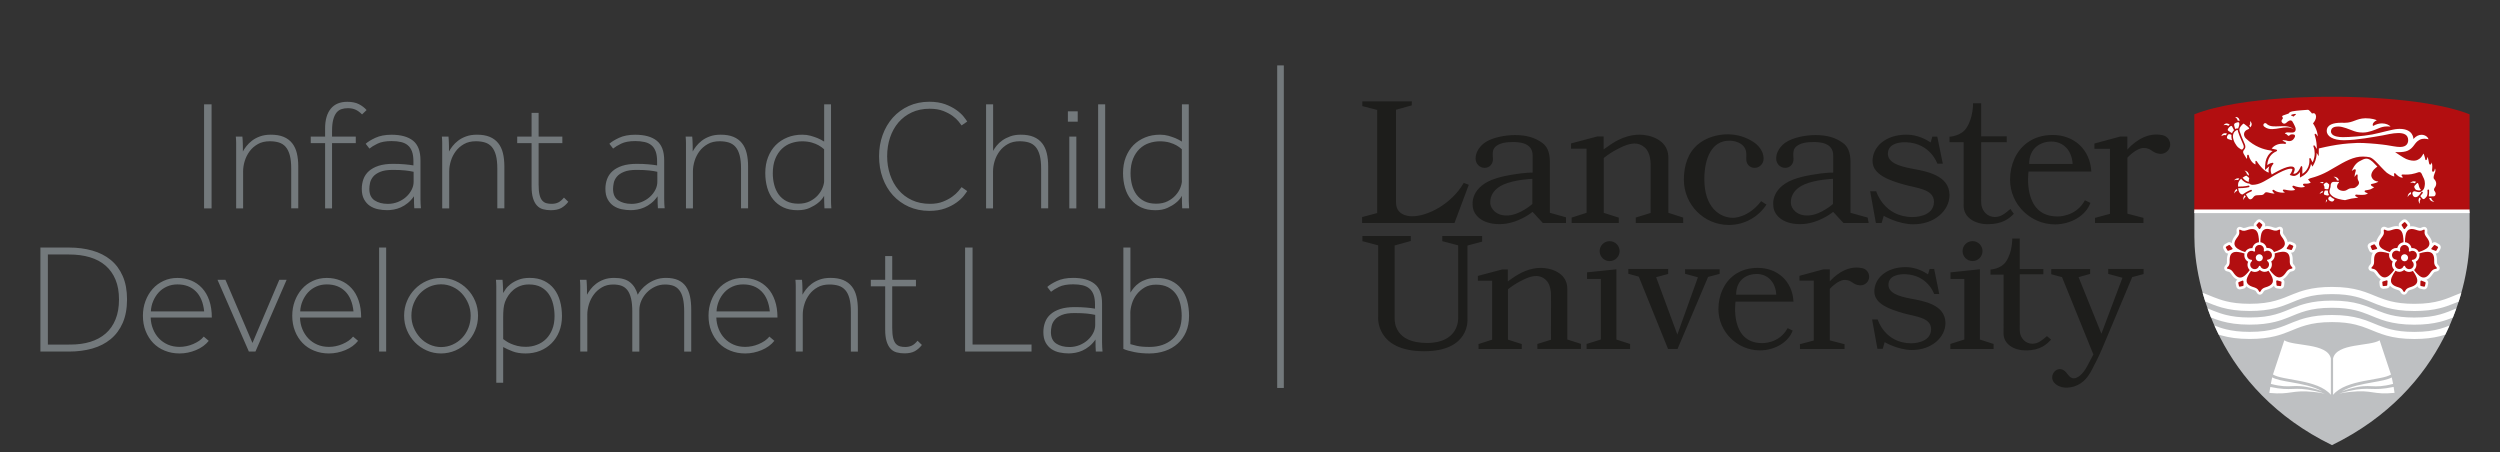 <?xml version="1.0" encoding="utf-8"?>
<!-- Generator: Adobe Illustrator 28.7.2, SVG Export Plug-In . SVG Version: 9.03 Build 54978)  -->
<svg version="1.1" id="Layer_1" xmlns="http://www.w3.org/2000/svg" xmlns:xlink="http://www.w3.org/1999/xlink" x="0px" y="0px"
	 viewBox="0 0 528.99 95.65" xml:space="preserve" preserveAspectRatio="xMinYMid meet">
<rect x="0" y="0" width="528.99" height="95.65" fill="#333333" stroke="none"/>
<style type="text/css">
	.st0{fill:#BEC0C2;}
	.st1{fill:#B20E10;}
	.st2{fill:#FFFFFF;}
	.st3{fill:#1D1D1B;}
	.st4{fill:none;stroke:#73797C;stroke-width:1.402;}
	.st5{fill:#73797C;}
</style>
<g>
	<path class="st0" d="M522.56,44.73v5.4c0,10.03-4.92,32.24-29.12,44.06c-24.2-11.82-29.12-34.03-29.12-44.06v-5.4H522.56z"/>
	<path class="st1" d="M493.43,20.48c0,0,19.01-0.27,29.12,3.71v20.54h-58.24V24.19C474.43,20.2,493.43,20.48,493.43,20.48"/>
	<path class="st2" d="M479.1,26.79c0.25,0.21,0.54,0.35,0.83,0.43c0.29,0.08,0.59,0.11,0.86,0.1c0.56-0.01,1.09-0.11,1.6-0.2
		c0.52-0.09,1.03-0.18,1.54-0.17c0.51,0,1.03,0.12,1.46,0.44c-0.39-0.38-0.92-0.57-1.45-0.64c-0.53-0.08-1.07-0.05-1.6-0.03
		c-0.52,0.02-1.04,0.05-1.53,0c-0.49-0.06-0.92-0.22-1.21-0.54l-0.04-0.04c-0.17-0.14-0.41-0.11-0.55,0.06
		c-0.14,0.17-0.11,0.43,0.06,0.57L479.1,26.79z M492.35,42.16c-0.2,0.24-0.23,0.53-0.22,0.72c0,0.01,0,0.01,0,0.02
		c0.01-0.03,0.03-0.06,0.04-0.09c0.07-0.14,0.15-0.24,0.23-0.32c-0.04-0.09-0.06-0.18-0.06-0.27
		C492.35,42.2,492.35,42.18,492.35,42.16 M492.8,41.23c-0.1-0.17-0.22-0.43-0.22-0.75c0-0.05,0-0.1,0.01-0.15v-0.01
		c-0.11-0.01-0.27-0.02-0.37-0.02c-0.02,0-0.04,0-0.05,0l-0.03,0c-0.03,0-0.07,0-0.09,0c-0.05,0-0.08,0.01-0.12,0.04
		c-0.04,0.04-0.09,0.12-0.13,0.29c-0.03,0.09-0.07,0.23-0.07,0.34c0,0.06,0.01,0.11,0.03,0.15c0.02,0.04,0.06,0.08,0.12,0.1
		c0.27,0.1,0.47,0.15,0.63,0.15h0.03c0.04,0,0.1-0.01,0.15-0.04C492.75,41.32,492.79,41.28,492.8,41.23 M492.91,41.61
		c-0.05,0.04-0.1,0.09-0.13,0.12c-0.02,0.02-0.05,0.05-0.07,0.08c-0.02,0.03-0.04,0.07-0.04,0.08c-0.01,0.03-0.02,0.08-0.02,0.14
		c0,0.07,0.02,0.16,0.08,0.25c0.06,0.09,0.16,0.18,0.35,0.27c0.15,0.06,0.26,0.09,0.36,0.09c0.19,0,0.31-0.09,0.39-0.2
		c0.07-0.1,0.11-0.21,0.13-0.29c-0.33-0.15-0.65-0.35-0.9-0.61C493.01,41.55,492.96,41.57,492.91,41.61 M490.98,40.76
		c-0.08,0.1-0.13,0.21-0.16,0.29c0.02-0.02,0.05-0.04,0.08-0.06c0.2-0.16,0.38-0.22,0.54-0.24c0.01-0.07,0.03-0.13,0.04-0.17
		l0.01-0.03v0c0.02-0.05,0.03-0.1,0.05-0.15C491.27,40.46,491.09,40.6,490.98,40.76 M503.02,38.39c-0.17-0.03-0.39-0.09-0.6-0.21
		c-0.4-0.24-0.66-0.7-0.67-1.06c0-0.38,0.22-0.88,0.56-1.24c0.24-0.26,0.51-0.47,0.74-0.63c-0.01,0-0.92-0.94-1.01-1.02
		c-0.3-0.26-0.62-0.51-1.01-0.62c-0.42-0.11-0.81,0.02-1.19,0.21c-0.24,0.12-0.48,0.23-0.71,0.37c-0.92,0.57-1.36,1.61-1.51,2
		c0.04-0.03,0.08-0.07,0.13-0.1c0.15-0.11,0.31-0.23,0.42-0.26c0.04-0.01,0.07-0.02,0.11-0.02c0.08,0,0.13,0.03,0.16,0.08
		c0.03,0.05,0.04,0.1,0.04,0.15c0,0.08-0.02,0.14-0.02,0.15c0,0-0.02,0.05-0.04,0.13c-0.03,0.08-0.06,0.2-0.09,0.34
		c-0.05,0.23-0.11,0.51-0.12,0.79c0.18-0.27,0.36-0.46,0.37-0.47c0,0,0.02-0.02,0.04-0.04c0.02-0.02,0.06-0.04,0.11-0.04
		c0.03,0,0.07,0.01,0.09,0.04c0.02,0.02,0.04,0.05,0.04,0.08c0.01,0.03,0.01,0.06,0.01,0.11c0,0.35-0.07,0.7,0.11,1.03
		c0.16,0.28,0.26,0.51,0.11,0.82c-0.12,0.26-0.39,0.49-0.63,0.65c-0.14,0.1-0.3,0.16-0.53,0.18c-0.19,0.02-0.5,0-0.78,0.09
		c-0.34,0.11-0.61,0.38-0.96,0.46c-0.1,0.02-0.21,0.03-0.33,0.03c-0.4,0-0.87-0.13-1.16-0.43c-0.14-0.16-0.2-0.33-0.2-0.49
		c0-0.43,0.36-0.8,0.39-0.83l0.02-0.03c0.01-0.02,0.02-0.05,0.02-0.07l-0.01-0.03c-0.01-0.01-0.03-0.02-0.09-0.02
		c-0.04,0-0.09,0-0.15,0c-0.33,0-0.89-0.01-0.89-0.01c-0.01,0-0.22,0-0.38,0.13l-0.02,0.02c-0.01,0.02-0.03,0.04-0.06,0.07
		c-0.04,0.06-0.09,0.14-0.13,0.24c-0.06,0.15-0.02,0.37-0.07,0.64c-0.05,0.26-0.19,0.56-0.21,0.77c0,0.04-0.01,0.08-0.01,0.11
		c0,0.29,0.12,0.52,0.22,0.65c0.35,0.48,0.98,0.78,1.59,0.96c0.6,0.18,1.17,0.25,1.4,0.27c0.05,0,0.08,0.01,0.09,0.01
		c0.09-0.02,1.01-0.27,1.34-0.33c0.31-0.06,1.11-0.16,1.45-0.2c0,0-0.51-0.26-0.51-0.26c0,0-0.03-0.02-0.07-0.05
		c-0.03-0.03-0.07-0.08-0.07-0.15c0-0.02,0.01-0.05,0.02-0.07c0.02-0.05,0.06-0.08,0.1-0.1c0.04-0.01,0.08-0.02,0.11-0.02
		c0.05,0,0.09,0.01,0.1,0.01c0.01,0,0.14,0.01,0.32,0.03c0.2,0.01,0.46,0.03,0.72,0.03c0.2,0,0.4-0.01,0.58-0.03
		c0.42-0.05,0.65-0.23,0.74-0.33c-0.02,0-0.05-0.01-0.08-0.02c-0.09-0.02-0.18-0.04-0.24-0.07c-0.07-0.03-0.19-0.09-0.25-0.13
		c-0.02-0.02-0.06-0.04-0.08-0.07c-0.03-0.03-0.05-0.08-0.05-0.13c0,0,0-0.02,0-0.02c0-0.04,0.03-0.07,0.05-0.09
		c0.03-0.02,0.05-0.03,0.08-0.05c0.05-0.02,0.11-0.03,0.11-0.03c0,0,0.16-0.02,0.37-0.06c0.21-0.04,0.47-0.09,0.66-0.16
		c0.27-0.1,0.6-0.33,0.75-0.43c-0.05-0.02-0.11-0.04-0.18-0.08c-0.14-0.07-0.31-0.15-0.41-0.26c0,0-0.03-0.03-0.05-0.06
		c-0.03-0.04-0.06-0.08-0.06-0.14l0.01-0.04c0.02-0.03,0.04-0.05,0.07-0.07c0.03-0.02,0.06-0.03,0.08-0.04
		c0.06-0.02,0.11-0.03,0.11-0.03c0,0,0.04-0.01,0.12-0.02c0.07-0.01,0.18-0.04,0.29-0.07c0.23-0.06,0.5-0.14,0.69-0.24
		c0.11-0.06,0.18-0.12,0.21-0.17c-0.01,0-0.02,0-0.03-0.01C503.17,38.41,503.1,38.4,503.02,38.39 M515.11,40.39
		c-0.05-0.07-0.08-0.17-0.08-0.27c0-0.23,0.14-0.4,0.26-0.58c0.02-0.02,0.03-0.05,0.04-0.07c0.11-0.18,0.16-0.38,0.16-0.6
		c0-0.29-0.1-0.66-0.48-1.04c-0.01-0.01-0.08-0.09-0.07-0.29c0-0.15,0.04-0.38,0.16-0.7c0.11-0.29,0.23-0.54,0.23-0.8
		c0-0.12-0.03-0.25-0.1-0.39c-0.05,0.22-0.11,0.7-0.42,0.69c-0.22-0.01-0.21-0.29-0.19-0.44c0.01-0.03,0.01-0.08,0.02-0.15
		c0.02-0.12,0.03-0.3,0.03-0.49c0-0.28-0.04-0.61-0.15-0.9c-0.05,0.2-0.1,0.34-0.17,0.42c-0.03,0.03-0.07,0.05-0.13,0.05
		c-0.07,0-0.12-0.03-0.15-0.08c-0.04-0.04-0.06-0.1-0.08-0.15c-0.03-0.1-0.04-0.19-0.04-0.2c0-0.01-0.04-0.24-0.1-0.52
		c-0.05-0.26-0.13-0.55-0.21-0.69c-0.01,0.1-0.04,0.21-0.06,0.31c-0.03,0.14-0.06,0.35-0.23,0.38c-0.12,0.02-0.16-0.1-0.18-0.19
		c-0.03-0.13-0.05-0.25-0.08-0.38c-0.05-0.2-0.12-0.44-0.19-0.61c-0.04-0.1-0.09-0.18-0.12-0.21c-0.01,0.02-0.02,0.05-0.04,0.08
		c-0.04,0.08-0.09,0.18-0.16,0.3c-0.14,0.23-0.34,0.51-0.6,0.7c-0.52,0.39-0.93,0.43-1.27,0.43c-0.52,0-1.39-0.17-2.14-0.66
		c-0.42-0.28-1.17-0.71-1.64-1.06l-0.12-0.1l0.16,0.01c0.16,0.01,0.33,0.01,0.5,0.01c0.73,0,1.52-0.08,2.05-0.34
		c0.65-0.32,0.98-0.73,1.28-1.13c0.3-0.41,0.58-0.82,1.15-1.13c0.35-0.19,0.72-0.25,1.04-0.25c0.4,0,0.73,0.09,0.88,0.13
		c-0.14-0.51-0.74-0.96-1.48-0.96c-0.53,0-1.12,0.23-1.65,0.82l-0.08,0.09l0-0.13v-0.02c0-0.02,0-0.04-0.01-0.06
		c-0.01-0.05-0.02-0.13-0.04-0.23c-0.05-0.19-0.14-0.44-0.32-0.7c-0.36-0.51-1.08-1.02-2.53-1.02c-0.11,0-0.23,0-0.36,0.01
		c-1.18,0.06-3.4,0.77-5.44,1.17c-1.99,0.38-4.94,0.57-6.2,0.57c-0.47,0-0.94-0.04-1.35-0.14c-0.4-0.1-0.75-0.25-0.96-0.49
		c-0.14-0.16-0.23-0.35-0.23-0.58c0-0.45,0.24-0.72,0.56-0.87c0.31-0.14,0.7-0.17,1-0.17c0.97,0,2.3,0.6,3.38,0.99
		c0.76,0.28,1.5,0.28,1.92,0.28c1.11,0,2.52-0.59,3.23-0.89c0.56-0.23,1.04-0.4,1.88-0.4c0.2,0,0.41,0.01,0.65,0.03
		c-0.3-0.33-0.96-0.67-1.82-0.67c-0.55,0-1.18,0.14-1.85,0.52l-0.04,0.03l-0.03-0.05c-0.03-0.06-0.05-0.13-0.05-0.2
		c0-0.18,0.09-0.37,0.26-0.55c0.14-0.16,0.35-0.3,0.61-0.41c-0.16-0.09-0.43-0.18-0.78-0.26c-0.41-0.1-0.93-0.16-1.51-0.16
		c-0.06,0-0.13,0-0.19,0c-0.93,0.02-1.55,0.26-2.17,0.49c-0.61,0.23-1.22,0.46-2.09,0.46c-0.08,0-0.16,0-0.24,0
		c-0.18-0.01-0.35-0.01-0.53-0.01c-0.84,0-1.62,0.1-2.18,0.37c-0.56,0.27-0.9,0.7-0.9,1.37c0,0.58,0.34,1.06,0.96,1.41
		c0.62,0.35,1.52,0.55,2.63,0.55c0.02,0,0.05,0,0.07,0c2.79-0.02,6.14-0.68,8.17-1.02c0.67-0.11,2.1-0.5,3.32-0.5
		c0.56,0,1.07,0.08,1.46,0.31c0.38,0.23,0.62,0.62,0.62,1.2c0,0.29-0.07,0.65-0.32,0.94c-0.25,0.29-0.69,0.5-1.4,0.5
		c-0.82,0-1.77-0.24-2.89-0.4l-0.09-0.01c-0.24-0.03-0.49-0.07-0.76-0.1c-1.65-0.2-3.78-0.35-4.97-0.35c-0.11,0-0.22,0-0.32,0
		c-0.91,0.03-2.67,0.14-4.33,0.4c-1.72,0.27-3.33,0.65-3.83,0.77v0.06l-0.02,1.58l-0.44-0.72c0,0.03,0,0.06,0,0.09
		c0,0.66-0.15,1.23-0.27,1.58c-0.07,0.21-0.14,0.36-0.19,0.46c-0.02,0.03-0.03,0.06-0.04,0.09l-0.37,0.7l-0.33-0.56
		c-0.11,0.67-0.4,1.29-0.84,1.8c-0.1,0.11-0.32,0.33-0.56,0.51c-0.02,0.02-0.04,0.03-0.06,0.05c-0.08,0.06-0.15,0.1-0.2,0.13
		l-0.67,0.4v-1.18c-0.13,0.18-0.27,0.34-0.42,0.46c-0.29,0.24-0.59,0.37-0.9,0.37c-0.11,0-0.21-0.01-0.3-0.04l-0.55-0.17l0.3-0.48
		c0.02-0.04,0.07-0.12,0.12-0.23c0.11-0.24,0.14-0.38,0.14-0.46c0-0.02,0-0.07-0.02-0.08c-0.04-0.03-0.14-0.07-0.33-0.07
		c-0.07,0-0.15,0.01-0.24,0.02c-0.34,0.04-1.02,0.22-2.27,0.87c-0.65,0.33-1.28,0.7-1.9,1.09c-0.39,0.24-0.8,0.47-1.21,0.69
		c-0.59,0.32-1.21,0.59-1.87,0.69c-0.18,0.03-0.37,0.05-0.55,0.05c-0.28,0-0.53-0.08-0.69-0.26c-0.29-0.02-0.55-0.1-0.78-0.21
		c-0.26-0.13-0.48-0.3-0.66-0.47c-0.13-0.12-0.24-0.25-0.32-0.35c-0.32,0.28-0.61,0.66-0.64,1.13c-0.01,0.11-0.01,0.23-0.01,0.35
		c0,0.06,0,0.12,0,0.18c0.06,0,0.12,0,0.17,0c1.29,0,2-0.2,2.04-0.21l0.04-0.01c0.07,0,0.14,0.05,0.16,0.12l0.01,0.05
		c0,0.07-0.05,0.14-0.12,0.17c-0.01,0-0.76,0.22-2.13,0.22c-0.05,0-0.1,0-0.15,0c0.04,0.36,0.13,0.7,0.29,0.94
		c0.2,0.3,0.49,0.39,0.61,0.39c0,0,0.04,0,0.04-0.01c1.05-0.73,1.73-0.96,1.75-0.97c0.02-0.01,0.04-0.01,0.05-0.01
		c0.07,0,0.14,0.05,0.16,0.12c0.01,0.02,0.01,0.04,0.01,0.06c0,0.07-0.05,0.14-0.12,0.17l-0.03,0.01c-0.03,0.01-0.07,0.03-0.13,0.05
		c-0.11,0.05-0.28,0.13-0.49,0.24c-0.14,0.07-0.29,0.16-0.46,0.27c-0.01,0.01-0.01,0.02-0.01,0.04c0,0.03,0.01,0.07,0.05,0.13
		c0.15,0.23,0.32,0.52,0.43,0.68c0.08,0.12,0.24,0.25,0.43,0.25c0.18,0,0.4-0.11,0.66-0.48c0.16-0.2,0.36-0.37,0.75-0.38l0.95-0.05
		l0.02,0c0.01,0,0.03,0,0.05-0.01c0.04-0.01,0.1-0.02,0.16-0.04c0.13-0.04,0.28-0.12,0.37-0.27c0.07-0.1,0.13-0.16,0.21-0.21
		c0.07-0.05,0.16-0.06,0.25-0.06c0.16,0,0.35,0.05,0.63,0.12c0.41,0.1,0.72,0.16,0.92,0.16c0.07,0,0.12-0.01,0.16-0.02
		c-0.03-0.03-0.07-0.06-0.11-0.1c-0.09-0.08-0.19-0.19-0.27-0.29c-0.05-0.07-0.08-0.13-0.09-0.2c0-0.04,0.01-0.07,0.04-0.1
		c0.06-0.06,0.12-0.09,0.18-0.09c0.07,0,0.11,0.03,0.16,0.06c0.04,0.03,0.07,0.06,0.09,0.08c0.39,0.29,1.13,0.47,1.73,0.47
		c0.17,0,0.32-0.01,0.46-0.04c-0.1-0.06-0.25-0.16-0.35-0.26c-0.05-0.06-0.09-0.12-0.1-0.19c0-0.04,0.02-0.08,0.05-0.12
		c0.05-0.04,0.12-0.05,0.19-0.05c0.18,0,0.41,0.06,0.41,0.06c0,0,0.04,0.01,0.11,0.02c0.07,0.01,0.16,0.03,0.28,0.05
		c0.23,0.04,0.53,0.07,0.81,0.07c0.31,0,0.61-0.05,0.77-0.17c-0.3-0.28-0.51-0.49-0.51-0.49c-0.01-0.01-0.07-0.07-0.08-0.16
		c0-0.04,0.01-0.09,0.05-0.13c0.04-0.05,0.1-0.07,0.15-0.07c0.12,0,0.23,0.06,0.25,0.07c0.01,0,0.05,0.02,0.13,0.05
		c0.08,0.03,0.2,0.06,0.34,0.1c0.28,0.07,0.65,0.15,0.99,0.15c0.29,0,0.56-0.06,0.76-0.2c-0.23-0.1-0.36-0.23-0.37-0.23
		c0,0-0.05-0.06-0.06-0.15c0-0.03,0.01-0.07,0.03-0.1c0.03-0.05,0.08-0.08,0.12-0.1c0.05-0.02,0.09-0.02,0.14-0.02
		c0.03,0,0.05,0,0.07,0c0.11,0.01,0.21,0.01,0.3,0.01c0.56,0,0.87-0.16,0.98-0.22l-0.57-0.7c0.07-0.03,0.22-0.11,0.24-0.12
		c0.07-0.03,0.16-0.1,0.27-0.12c0.22-0.05,0.53-0.14,0.9-0.26c0.75-0.24,1.76-0.62,2.79-1.19c2.02-1.12,4.01-2.5,5.99-2.97
		c0.49-0.12,0.98-0.16,1.43-0.16c0.54,0,1.03,0.06,1.4,0.14c0.35,0.07,0.78,0.4,1.22,0.82c0.44,0.42,0.9,0.92,1.3,1.35
		c0.46,0.5,0.85,0.86,1.02,1.01c0.05,0.05,0.08,0.08,0.08,0.08c0.01,0,0.06,0.05,0.16,0.11c0.1,0.07,0.24,0.17,0.41,0.26
		c0.31,0.19,0.71,0.38,1.05,0.45c-0.02-0.11-0.18-0.85,0.15-0.7c0.13,0.06,0.21,0.2,0.31,0.3c0.13,0.12,0.27,0.24,0.42,0.34
		c0.24,0.16,0.51,0.29,0.74,0.29c0.08,0,0.15-0.02,0.22-0.05c-0.15-0.18-0.26-0.32-0.27-0.32c0,0-0.05-0.05-0.05-0.12
		c0-0.05,0.03-0.1,0.08-0.13c0.05-0.03,0.13-0.04,0.26-0.04c0.04,0,0.09,0,0.14,0.01c0.1,0.01,0.25,0.01,0.44,0.01
		c0.34,0,0.8-0.02,1.2-0.09c0.55-0.09,1.04-0.26,1.25-0.33c0.07-0.03,0.11-0.04,0.11-0.04c0,0,0.15-0.06,0.31-0.06
		c0.08,0,0.17,0.02,0.25,0.07c0.11,0.08,0.19,0.21,0.26,0.35c0.06,0.13,0.11,0.27,0.15,0.35c0.18,0.39,0.5,0.85,0.5,1.61
		c0,0.11-0.01,0.23-0.02,0.35c-0.02,0.2-0.07,0.64-0.29,0.94c-0.37,0.52-0.75,0.55-0.78,0.55c-0.01,0-0.09,0.01-0.19,0.01
		c-0.07,0-0.14-0.01-0.23-0.02c-0.27-0.04-0.52-0.16-0.71-0.16c-0.06,0-0.11,0.01-0.16,0.04c-0.21,0.11-0.27,0.26-0.27,0.41
		c0,0.17,0.08,0.34,0.11,0.4l0,0.01c0,0.01,0.01,0.03,0.02,0.05c0.02,0.04,0.05,0.09,0.09,0.14c0.09,0.1,0.22,0.2,0.46,0.2
		c0.02,0,0.05,0,0.08,0c0.18-0.02,0.36-0.12,0.49-0.25c0.14-0.12,0.24-0.25,0.28-0.3l0.02-0.02l0.34-0.48c0,0,0.02-0.02,0.04-0.04
		c0.03-0.02,0.07-0.05,0.12-0.05c0.03,0,0.05,0.01,0.08,0.02c0.06,0.03,0.08,0.1,0.08,0.14c0,0.04-0.01,0.07-0.02,0.09
		c-0.01,0.03-0.02,0.05-0.03,0.06c-0.01,0.01-0.03,0.04-0.07,0.09s-0.09,0.12-0.15,0.18c-0.11,0.13-0.21,0.26-0.21,0.26l-0.01,0.01
		c-0.01,0.01-0.01,0.04-0.01,0.06c0,0.04,0.01,0.09,0.08,0.15c0.1,0.09,0.18,0.19,0.27,0.29c0.07,0.08,0.12,0.17,0.22,0.2
		c0.22,0.06,0.45-0.2,0.58-0.35c0.11-0.11,0.21-0.25,0.26-0.4c0.07-0.22,0.09-0.46,0.09-0.65c0-0.11-0.01-0.21-0.01-0.27
		c-0.01-0.07-0.01-0.11-0.01-0.11c0-0.01-0.01-0.03-0.01-0.05c0-0.03,0-0.07,0.03-0.11c0.02-0.04,0.07-0.07,0.12-0.08l0.04,0
		c0.08,0,0.14,0.04,0.15,0.09c0.02,0.04,0.02,0.08,0.02,0.09c0,0,0,0.07,0,0.17c0,0.13,0,0.32-0.01,0.5
		c-0.01,0.18-0.02,0.34-0.05,0.44c-0.01,0.02-0.01,0.04-0.01,0.06c0,0.03,0.01,0.04,0.02,0.06c0.01,0.01,0.03,0.03,0.05,0.03
		c0.04,0.02,0.1,0.02,0.12,0.02c0,0,0.81-0.03,0.81-0.03h0.01c0.04,0,0.14-0.01,0.23-0.06c0.09-0.06,0.18-0.16,0.21-0.38
		c0.01-0.04,0.01-0.08,0.01-0.12c0-0.17-0.05-0.27-0.11-0.35C515.25,40.53,515.17,40.47,515.11,40.39 M491.85,39.83
		c0,0.02,0,0.04,0,0.05c0.01,0.05,0.01,0.06,0.06,0.09c0.05,0.03,0.14,0.05,0.3,0.07c0.08,0.01,0.15,0.01,0.21,0.01
		c0.1,0,0.18-0.01,0.24-0.03c0.02-0.06,0.03-0.11,0.05-0.17c0.04-0.12,0.08-0.23,0.1-0.33c0.02-0.1,0.02-0.2,0.03-0.29
		c0-0.06,0.01-0.12,0.01-0.19c-0.11-0.11-0.3-0.28-0.38-0.34c-0.05-0.04-0.12-0.08-0.21-0.08c-0.06,0-0.14,0.02-0.23,0.08
		c-0.09,0.06-0.18,0.12-0.25,0.19c-0.07,0.07-0.11,0.13-0.11,0.2c0,0.04,0.01,0.09,0.05,0.15c0.11,0.17,0.13,0.3,0.13,0.42
		C491.85,39.74,491.85,39.79,491.85,39.83 M491.48,38.51c-0.28,0-0.52,0.13-0.65,0.23c0.03,0,0.06-0.01,0.1-0.01
		c0.05,0,0.1-0.01,0.14-0.01c0.16,0,0.28,0.03,0.39,0.07c0.07-0.1,0.16-0.18,0.25-0.24C491.63,38.52,491.55,38.51,491.48,38.51
		 M474.99,41.3c-0.24,0.23-0.31,0.5-0.31,0.72c0,0.12,0.02,0.24,0.04,0.32c0.01-0.03,0.02-0.06,0.03-0.1
		c0.09-0.31,0.27-0.51,0.43-0.63c-0.04-0.07-0.09-0.14-0.13-0.2C475.02,41.38,475.01,41.34,474.99,41.3 M514.45,41.97L514.45,41.97
		l-0.01-0.08l-0.3,0.01h0h-0.01c-0.03,0-0.08,0-0.13-0.01c0.1,0.34,0.28,0.54,0.47,0.65c0.21,0.12,0.43,0.15,0.59,0.15
		c0.01,0,0.02,0,0.04,0c-0.03-0.01-0.06-0.03-0.09-0.05C514.6,42.42,514.48,42.12,514.45,41.97 M512.04,41.88
		c-0.04-0.03-0.07-0.07-0.09-0.1c-0.14,0.23-0.2,0.43-0.2,0.61c0,0.35,0.19,0.61,0.33,0.75c-0.01-0.03-0.02-0.06-0.03-0.1
		c-0.03-0.11-0.04-0.22-0.04-0.31c0-0.27,0.1-0.45,0.16-0.54l0,0l0.06-0.08c-0.01-0.01-0.02-0.02-0.03-0.03
		C512.17,42,512.1,41.93,512.04,41.88 M494.47,38.18c0.07,0,0.15,0,0.21,0c0.05,0,0.1,0,0.14,0h0h0.02c0.03,0,0.06,0,0.09,0.01
		c-0.11-0.32-0.27-0.52-0.46-0.63c-0.19-0.12-0.41-0.16-0.58-0.16c-0.05,0-0.09,0-0.13,0.01c0.03,0.01,0.06,0.03,0.09,0.04
		c0.42,0.19,0.56,0.49,0.6,0.63v0L494.47,38.18z M509.59,41.11c-0.11,0.2-0.14,0.42-0.14,0.57v0.02c0.02-0.03,0.03-0.06,0.05-0.09
		c0.21-0.38,0.5-0.5,0.66-0.53c-0.01-0.06-0.02-0.11-0.02-0.18c0-0.07,0.01-0.15,0.03-0.23c0-0.01,0.01-0.01,0.01-0.02
		C509.88,40.75,509.7,40.93,509.59,41.11 M510.85,39.5c0,0.2,0.13,0.43,0.26,0.58c0.09,0.11,0.22,0.13,0.35,0.16
		c0.14,0.03,0.29,0.07,0.44,0.06c0.12-0.01,0.43-0.06,0.3-0.22c-0.07-0.08-0.14-0.15-0.19-0.25c-0.05-0.11-0.1-0.23-0.14-0.34
		c-0.06-0.16-0.1-0.33-0.13-0.5c-0.01-0.05-0.03-0.13-0.07-0.18c-0.04-0.06-0.08-0.09-0.13-0.09c-0.04,0-0.1,0.02-0.17,0.1
		c-0.27,0.29-0.33,0.35-0.44,0.47C510.88,39.34,510.85,39.41,510.85,39.5 M510.91,38.78l0.02,0.01c0.05-0.05,0.11-0.12,0.2-0.21
		c0.03-0.04,0.07-0.07,0.11-0.1c-0.18-0.08-0.34-0.12-0.48-0.12c-0.26,0-0.46,0.1-0.61,0.22c-0.08,0.06-0.14,0.13-0.19,0.18
		c0.03-0.01,0.06-0.02,0.09-0.04c0.15-0.05,0.29-0.07,0.41-0.07C510.67,38.66,510.83,38.73,510.91,38.78L510.91,38.78z M475.4,36.26
		c-0.17-0.1-0.35-0.15-0.48-0.16c0.03,0.02,0.05,0.04,0.08,0.06c0.34,0.26,0.42,0.55,0.44,0.71c0.02,0.01,0.04,0.01,0.05,0.02
		l0.03,0.01l0.01,0l0.02,0.02v0c0.01,0.01,0.17,0.13,0.34,0.27C475.85,36.67,475.64,36.4,475.4,36.26 M473.55,37.73
		c-0.27,0-0.48,0.11-0.63,0.24c-0.08,0.07-0.15,0.14-0.2,0.2c0.03-0.01,0.06-0.02,0.09-0.04c0.15-0.06,0.3-0.08,0.43-0.08
		c0.12,0,0.23,0.02,0.33,0.05c0.07-0.11,0.16-0.21,0.26-0.32C473.73,37.74,473.64,37.73,473.55,37.73 M475.92,37.82L475.92,37.82
		l0.01-0.04c0-0.05-0.02-0.13-0.13-0.23c-0.1-0.09-0.21-0.18-0.3-0.25c-0.08-0.06-0.13-0.1-0.14-0.11l-0.01,0
		c-0.01,0-0.03-0.01-0.05-0.01c-0.04,0-0.09,0.01-0.16,0.05c-0.02,0.01-0.04,0.02-0.08,0.04c-0.04,0.02-0.09,0.05-0.15,0.08
		c-0.11,0.06-0.25,0.15-0.39,0.25c0.02,0.03,0.05,0.06,0.08,0.1c0.18,0.21,0.45,0.46,0.78,0.63c0.14,0.07,0.3,0.12,0.46,0.15
		c-0.01-0.06-0.02-0.13-0.02-0.19C475.82,38.03,475.91,37.84,475.92,37.82L475.92,37.82z M473.88,27.72
		c0.16,0.56,0.69,1.82,0.95,2.41c0.08,0.19,0.14,0.31,0.14,0.32c0,0,0.14,0.29,0.14,0.61c0,0.15-0.03,0.31-0.13,0.45
		c-0.12,0.19-0.24,0.33-0.24,0.33l0,0l0,0h0l0,0l-0.01,0.02c-0.01,0.01-0.02,0.03-0.04,0.06c-0.03,0.05-0.05,0.13-0.05,0.24
		c0,0.1,0.02,0.22,0.1,0.36c0,0,0.1,0.18,0.22,0.38c0.12,0.2,0.26,0.44,0.33,0.54c0.03,0.04,0.06,0.08,0.09,0.11
		c0.02,0.03,0.05,0.05,0.06,0.06l0.01-0.02c0.01-0.03,0.02-0.1,0.02-0.2c0-0.02,0-0.03,0-0.05v-0.03c0-0.12,0.01-0.29,0.02-0.4
		c0.01-0.11,0.09-0.17,0.18-0.17c0.07,0,0.14,0.05,0.16,0.13c0.02,0.09,0.06,0.26,0.12,0.43v0c0,0,0.01,0.02,0.02,0.05
		c0.01,0.03,0.03,0.08,0.06,0.14c0.05,0.12,0.14,0.28,0.25,0.45c0.21,0.33,0.53,0.69,0.97,0.87c0-0.05,0-0.1,0-0.15
		c0-0.21-0.01-0.38-0.01-0.43c0-0.01,0-0.03,0-0.05c0-0.03,0-0.05,0.01-0.09c0.01-0.03,0.05-0.06,0.09-0.06h0h0h0.01
		c0.04,0,0.06,0.02,0.09,0.03c0.02,0.02,0.05,0.04,0.07,0.06c0.02,0.02,0.04,0.05,0.05,0.06h0l0.02,0.02c0,0,0.02,0.04,0.06,0.1
		c0.04,0.06,0.1,0.15,0.18,0.26c0.16,0.21,0.37,0.5,0.63,0.78c0.47,0.53,1.07,1.06,1.61,1.17c-0.03-0.15-0.05-0.3-0.05-0.45
		c0-0.3,0.06-0.6,0.18-0.88c-0.06,0.04-0.11,0.09-0.16,0.13l-0.77,0.65l0.04-1c0.04-1.01,0.37-1.85,0.97-2.49
		c0.18-0.2,0.39-0.37,0.61-0.51c-0.08-0.02-0.16-0.04-0.23-0.05c-0.04-0.01-0.07-0.02-0.1-0.03l-0.22-0.06
		c-1.32-0.18-3.25-0.77-5.07-2.49c-0.22-0.19-0.44-0.55-0.44-0.93c0-0.2,0.06-0.41,0.21-0.6c0.15-0.19,0.4-0.36,0.76-0.49l0,0h0l0,0
		l0.02-0.01l0.04-0.02c0.03-0.02,0.06-0.05,0.06-0.1c0-0.06-0.05-0.18-0.29-0.37c-0.29-0.23-0.51-0.39-0.65-0.5
		c-0.14-0.11-0.21-0.15-0.21-0.15l-0.01,0l0,0l-0.01,0c-0.02,0-0.08,0.01-0.17,0.1c-0.16,0.16-0.73,0.63-0.73,1.22
		C473.84,27.55,473.85,27.63,473.88,27.72 M484.93,24.48c0.11,0.04,0.21,0.11,0.3,0.18c0,0,0.03,0.03,0.03,0.03l0.03-0.03
		c0,0,0.13-0.11,0.25-0.22c0.06-0.05,0.28-0.19,0.27-0.28c-0.02-0.14-0.64,0.02-0.74,0.05c-0.09,0.03-0.16,0.06-0.21,0.08
		c-0.03,0.01-0.05,0.03-0.06,0.04l-0.02,0.02C484.69,24.44,484.89,24.47,484.93,24.48 M482.75,25.64l0-0.03
		c0-0.09,0.08-0.23,0.13-0.31c0.08-0.12,0.22-0.25,0.16-0.4c-0.04-0.09-0.15-0.15-0.15-0.26c0-0.06,0.03-0.1,0.09-0.15
		c0.06-0.04,0.14-0.08,0.22-0.1c0.26-0.08,1.05-0.36,1.05-0.36c0.08-0.07,0.1-0.15,0.2-0.23c0.1-0.08,0.26-0.17,0.59-0.24
		c0.82-0.17,3.08-0.31,3.3-0.33c0.07,0,0.16,0.04,0.25,0.11c0.14,0.11,0.29,0.27,0.41,0.41c0.06,0.07,0.11,0.13,0.14,0.18
		c0.03,0.04,0.05,0.07,0.05,0.07l0.03,0.04l0.04-0.03c0,0,0.04-0.02,0.08-0.04c0.05-0.01,0.11-0.02,0.18-0.02
		c0.09,0,0.2,0.02,0.29,0.09c0.09,0.07,0.17,0.18,0.22,0.37c0.02,0.1,0.04,0.19,0.04,0.29c0,0.55-0.37,1.09-0.62,1.37l-0.03,0.03
		l0.02,0.03c0.84,1.24,0.99,2.38,1,2.75c-0.1-0.15-0.27-0.39-0.27-0.39c0,0-0.02-0.04-0.06-0.07c-0.04-0.04-0.08-0.09-0.14-0.11
		c-0.02-0.01-0.04-0.01-0.06-0.01c-0.04,0-0.08,0.01-0.11,0.04c-0.03,0.03-0.04,0.08-0.04,0.13c0,0.04,0.01,0.1,0.04,0.16
		c0.37,1.07,0.43,2.21,0.43,2.84c0,0.02,0,0.04,0,0.05c-0.14-0.23-0.37-0.59-0.37-0.59c-0.07-0.12-0.14-0.18-0.22-0.18
		c-0.04,0-0.08,0.02-0.1,0.05c-0.03,0.03-0.04,0.07-0.04,0.11c0,0.03,0.01,0.06,0.02,0.09c0.19,0.5,0.26,0.98,0.26,1.42
		c0,0.58-0.12,1.08-0.24,1.44c-0.06,0.18-0.12,0.32-0.17,0.42c-0.01,0.03-0.02,0.05-0.03,0.07c-0.03-0.05-0.07-0.12-0.11-0.2
		c-0.09-0.15-0.19-0.34-0.24-0.49c-0.03-0.07-0.06-0.12-0.09-0.16c-0.04-0.04-0.08-0.06-0.12-0.06c-0.05,0-0.09,0.03-0.11,0.07
		c-0.02,0.04-0.03,0.09-0.03,0.15c0,0.02,0,0.04,0.01,0.07c0.01,0.11,0.01,0.22,0.01,0.32c0,1-0.39,1.69-0.78,2.14
		c-0.2,0.22-0.39,0.38-0.54,0.49c-0.07,0.05-0.13,0.09-0.17,0.11c0-0.27,0-1.09-0.01-1.4c0-0.06-0.02-0.12-0.05-0.16
		s-0.07-0.08-0.13-0.08c-0.03,0-0.06,0.01-0.09,0.03c-0.02,0.02-0.04,0.06-0.06,0.09c-0.28,0.65-0.56,1.03-0.81,1.24
		c-0.25,0.21-0.46,0.26-0.61,0.26c-0.08,0-0.13-0.01-0.17-0.03c0.03-0.06,0.08-0.15,0.14-0.27c0.09-0.19,0.18-0.43,0.18-0.65
		c0-0.16-0.05-0.31-0.17-0.42c-0.13-0.11-0.32-0.17-0.62-0.17c-0.09,0-0.18,0.01-0.29,0.02c-0.67,0.08-1.63,0.5-2.42,0.91
		c-0.66,0.34-1.21,0.67-1.37,0.77c-0.16-0.33-0.22-0.64-0.22-0.9c0-0.39,0.12-0.7,0.24-0.92c0.06-0.11,0.12-0.19,0.17-0.25
		c0.02-0.03,0.04-0.05,0.05-0.06l0.02-0.02c0,0,0.03-0.03,0.05-0.06c0.02-0.04,0.05-0.08,0.05-0.14c0-0.03-0.02-0.08-0.05-0.1
		c-0.03-0.03-0.08-0.04-0.14-0.04c-0.34,0.04-0.6,0.16-0.79,0.28c-0.14,0.09-0.24,0.18-0.32,0.24c0.05-1.07,0.44-1.76,0.85-2.2
		c0.43-0.46,0.88-0.64,0.99-0.69c0.09-0.04,0.15-0.07,0.18-0.11c0.04-0.04,0.06-0.08,0.05-0.12c0-0.02,0-0.05-0.01-0.06
		c-0.01-0.04-0.03-0.06-0.06-0.08c-0.07-0.04-0.16-0.06-0.17-0.06c0,0-0.24-0.05-0.49-0.1c-0.12-0.03-0.24-0.06-0.34-0.08
		c-0.03-0.01-0.06-0.02-0.08-0.02c0.71-0.89,1.72-1.03,2.28-1.03c0.12,0,0.22,0.01,0.29,0.01c0.03,0,0.06,0.01,0.08,0.01
		c0.02,0,0.03,0.01,0.03,0.01c0.04,0.01,0.08,0.01,0.11,0.01c0.09,0,0.15-0.02,0.2-0.05c0.05-0.03,0.08-0.08,0.08-0.13
		c-0.01-0.06-0.04-0.1-0.07-0.12c-0.03-0.03-0.05-0.04-0.06-0.04c0,0-0.02-0.01-0.02-0.01c-0.04-0.02-0.15-0.08-0.41-0.23
		c-0.09-0.05-0.14-0.09-0.17-0.13c-0.03-0.03-0.03-0.05-0.03-0.07l0.01-0.02c0.05,0,0.16,0.01,0.29,0.02
		c0.17,0.01,0.36,0.03,0.44,0.05c0.26,0.1,0.49,0.14,0.68,0.14c0.38,0,0.64-0.15,0.82-0.33c0.18-0.18,0.28-0.38,0.33-0.48
		c0.05-0.09,0.07-0.18,0.07-0.26c0-0.16-0.09-0.29-0.23-0.32c-0.08-0.02-0.21-0.05-0.36-0.05c-0.18,0-0.38,0.04-0.53,0.19
		c-0.11,0.11-0.19,0.13-0.25,0.13c-0.03,0-0.06-0.01-0.08-0.02l-0.02-0.01c-0.01,0-0.35-0.32-0.35-0.32
		c-0.14-0.04-0.22-0.08-0.27-0.11c-0.05-0.03-0.05-0.05-0.05-0.06l0.02-0.03c0.01-0.01,0.03-0.03,0.05-0.04
		c0.19-0.11,0.3-0.14,0.45-0.14c0.17,0,0.39,0.04,0.8,0.04c0.07,0,0.14,0,0.22,0c0.3-0.01,0.49-0.11,0.6-0.24
		c0.11-0.14,0.14-0.3,0.14-0.45c0-0.19-0.05-0.34-0.05-0.35c0,0-0.21-0.59-0.62-1.26c-0.11-0.19-0.27-0.27-0.43-0.27
		c-0.22,0-0.44,0.13-0.61,0.26c-0.16,0.12-0.28,0.24-0.29,0.25c-0.15,0.13-0.29,0.18-0.42,0.18c-0.15,0-0.29-0.07-0.39-0.17
		C482.84,25.91,482.77,25.77,482.75,25.64 M476.18,26.95c0.2-0.26,0.27-0.48,0.27-0.66c0-0.21-0.09-0.38-0.19-0.5
		c-0.06-0.07-0.13-0.13-0.18-0.17c0.01,0.04,0.02,0.09,0.03,0.15c0.02,0.09,0.03,0.17,0.03,0.25c0,0.32-0.13,0.51-0.2,0.61
		C476.01,26.7,476.12,26.81,476.18,26.95 M472.75,26.57c0.03,0.12,0.07,0.24,0.1,0.36c0.01,0.03,0.14,0.37,0.13,0.38
		c0.02-0.01,0.03-0.02,0.05-0.03c0,0,0.01-0.01,0.01-0.01c0.13-0.07,0.25-0.1,0.36-0.1c0.06,0,0.12,0.01,0.17,0.03
		c0.04-0.1,0.09-0.24,0.14-0.37c0.05-0.16,0.1-0.31,0.11-0.4c0.01-0.06,0.01-0.13,0.01-0.2c0-0.1-0.01-0.2-0.05-0.26
		c-0.04-0.07-0.1-0.11-0.21-0.11c-0.05,0-0.1,0.01-0.17,0.03c-0.2,0.06-0.48,0.12-0.61,0.31C472.71,26.3,472.73,26.44,472.75,26.57z
		 M473.49,25.53c0.03,0,0.05-0.01,0.08-0.01c0.15,0,0.25,0.04,0.33,0.1c-0.04-0.37-0.17-0.58-0.33-0.7
		c-0.17-0.14-0.38-0.17-0.54-0.17c-0.04,0-0.07,0-0.1,0c0.04,0.03,0.08,0.05,0.12,0.09C473.37,25.09,473.46,25.37,473.49,25.53
		 M472.16,28.67c0-0.04,0.01-0.07,0.01-0.1c0.01-0.05-0.3-0.16-0.34-0.17c-0.12-0.03-0.27-0.02-0.36,0.08
		c-0.1,0.11-0.27,0.37-0.26,0.59c0,0.08,0.02,0.16,0.07,0.22c0.05,0.07,0.14,0.12,0.28,0.17c0.26,0.07,0.51,0.15,0.73,0.22
		c-0.09-0.28-0.14-0.57-0.14-0.85C472.16,28.78,472.16,28.73,472.16,28.67 M473.64,31.23c0.37,0.3,0.59,0.41,0.71,0.41
		c0.08,0,0.14-0.03,0.2-0.1c0.04-0.06,0.09-0.13,0.15-0.21c0.05-0.07,0.07-0.17,0.07-0.27c0-0.18-0.07-0.38-0.11-0.46v0
		c-0.04-0.09-0.89-2.01-1.11-2.78c-0.03-0.1-0.03-0.23-0.05-0.28l-0.02-0.03c-0.01-0.01-0.03-0.01-0.06-0.01
		c-0.06,0-0.15,0.03-0.23,0.07c-0.52,0.31-0.71,0.77-0.71,1.27C472.49,29.77,473.16,30.84,473.64,31.23 M472.88,40.42
		c-0.09,0.18-0.11,0.36-0.11,0.5c0,0.01,0,0.02,0,0.03c0.01-0.03,0.03-0.06,0.05-0.09c0.15-0.28,0.38-0.43,0.57-0.51
		c-0.03-0.13-0.06-0.25-0.08-0.38C473.09,40.09,472.96,40.25,472.88,40.42 M471.44,27.25c-0.02,0.04-0.03,0.06-0.03,0.06v0l0,0
		l0,0.01l-0.01,0.03c-0.01,0.03-0.02,0.07-0.02,0.11c0,0.08,0.03,0.17,0.16,0.25c0.16,0.1,0.48,0.3,0.74,0.47
		c0.09-0.25,0.23-0.47,0.43-0.65l-0.4-0.76l0,0l0,0l-0.01-0.01l-0.04-0.05c-0.03-0.04-0.08-0.07-0.14-0.07
		c-0.05,0-0.11,0.02-0.2,0.09C471.67,26.9,471.51,27.14,471.44,27.25 M471.23,28.26c-0.16-0.05-0.29-0.07-0.41-0.07
		c-0.32,0-0.51,0.14-0.63,0.3c-0.09,0.12-0.14,0.24-0.16,0.33c0.03-0.02,0.08-0.05,0.13-0.08c0.22-0.13,0.42-0.17,0.58-0.17
		c0.11,0,0.2,0.02,0.26,0.04C471.09,28.42,471.2,28.29,471.23,28.26C471.22,28.26,471.23,28.26,471.23,28.26 M470.64,26.47
		c-0.06,0.01-0.1,0.02-0.15,0.03c0.04-0.05,0.1-0.12,0.17-0.18c0.12-0.1,0.29-0.2,0.5-0.2c0.18,0,0.4,0.07,0.65,0.26
		c-0.04,0.02-0.07,0.04-0.11,0.07c-0.08,0.06-0.15,0.13-0.21,0.19c-0.09-0.08-0.29-0.2-0.6-0.2
		C470.81,26.45,470.73,26.45,470.64,26.47"/>
	<path class="st2" d="M503.52,72.01c-2.02,1.31-9.1,0.54-9.85,3.83v7.7c2.79-3.31,10.23-2.99,12.25-4.29L503.52,72.01z
		 M483.35,72.01l-2.4,7.23c2.02,1.31,9.46,0.99,12.25,4.29v-7.7C492.44,72.54,485.37,73.31,483.35,72.01 M485.15,82.3
		c-1.18,0.04-2.4,0.08-4.76-0.42c-0.08,0.42-0.15,0.83-0.21,1.26c2.3,0.22,3.47,0.05,4.59-0.11c1.18-0.17,2.4-0.35,4.88-0.09
		c0.97,0.11,1.7,0.23,2.27,0.37c-0.5-0.18-1.16-0.36-2.03-0.56C487.52,82.21,486.37,82.25,485.15,82.3 M495.52,82.81
		c0.46-0.18,1.02-0.37,1.71-0.56c2.32-0.63,3.5-0.58,4.64-0.53c1.11,0.05,2.26,0.09,4.5-0.49c-0.08-0.46-0.18-0.92-0.28-1.37
		c0,0,0,0,0,0c-0.87,0.48-2.32,0.74-3.99,1.03C499.92,81.28,497.33,81.74,495.52,82.81 M506.48,81.87c-2.35,0.5-3.58,0.46-4.76,0.42
		c-1.22-0.04-2.38-0.08-4.74,0.45c-0.87,0.2-1.53,0.38-2.03,0.56c0.56-0.14,1.29-0.27,2.26-0.37c2.48-0.27,3.7-0.09,4.88,0.09
		c1.12,0.17,2.29,0.33,4.59,0.11C506.63,82.71,506.56,82.29,506.48,81.87 M480.5,81.23c0.09-0.46,0.18-0.92,0.28-1.38l0,0
		c0.87,0.48,2.32,0.74,3.99,1.03c2.18,0.38,4.77,0.85,6.59,1.92c-0.46-0.18-1.02-0.37-1.71-0.56c-2.32-0.63-3.5-0.58-4.64-0.53
		C483.88,81.77,482.73,81.81,480.5,81.23"/>
	<path class="st2" d="M470.49,52.71l0.33,0.57c0.13,0.23,0.38,0.37,0.65,0.37h0.01c-0.15,0.29-0.25,0.68-0.27,1.17
		c0,0.09,0,0.18,0,0.28c0,0.24,0.01,0.6-0.08,0.76c-0.04,0.07-0.11,0.14-0.17,0.22c-0.16,0.17-0.42,0.47-0.29,0.86l0,0v0
		c0.13,0.39,0.51,0.48,0.74,0.52c0.09,0.02,0.19,0.04,0.27,0.07c0.16,0.07,0.38,0.37,0.52,0.57c0.06,0.08,0.11,0.16,0.16,0.23
		c0.33,0.42,0.69,0.71,1.07,0.86c-0.28,0.15-0.45,0.48-0.37,0.81l0.14,0.65c0.07,0.34,0.38,0.59,0.73,0.59
		c0.05,0,0.11-0.01,0.16-0.02l0.65-0.14c0.27-0.06,0.48-0.26,0.56-0.52c0.25,0.26,0.59,0.47,1.03,0.62
		c0.08,0.03,0.17,0.06,0.27,0.09c0.23,0.07,0.58,0.18,0.7,0.31c0.05,0.06,0.1,0.15,0.15,0.23c0.12,0.2,0.31,0.54,0.73,0.54h0l0,0v0
		c0.41,0,0.61-0.34,0.73-0.54c0.05-0.08,0.1-0.17,0.15-0.23c0.12-0.14,0.47-0.24,0.7-0.31c0.1-0.03,0.19-0.06,0.27-0.09
		c0.51-0.19,0.89-0.44,1.14-0.75c0.02,0.12,0.08,0.24,0.16,0.34c0.13,0.15,0.3,0.25,0.5,0.27l0.66,0.07c0.03,0,0.05,0,0.08,0
		c0.38,0,0.7-0.29,0.74-0.67l0.07-0.66c0.02-0.2-0.04-0.39-0.16-0.55c-0.05-0.06-0.1-0.1-0.16-0.14c0.32-0.16,0.62-0.42,0.91-0.79
		c0.05-0.07,0.11-0.15,0.17-0.23c0.14-0.19,0.35-0.49,0.52-0.57c0.07-0.03,0.17-0.05,0.27-0.07c0.23-0.05,0.61-0.13,0.74-0.53
		l-0.01,0l0,0l0.01,0c0.13-0.4-0.14-0.69-0.29-0.86c-0.07-0.07-0.13-0.15-0.17-0.22c-0.09-0.16-0.09-0.52-0.08-0.76
		c0-0.1,0-0.19,0-0.28c-0.02-0.58-0.16-1.01-0.36-1.32c0.03,0,0.06,0,0.09,0c0.3,0,0.56-0.17,0.68-0.44l0.27-0.61
		c0.08-0.18,0.09-0.38,0.01-0.57c-0.07-0.19-0.21-0.33-0.39-0.41l-0.61-0.27c-0.1-0.04-0.2-0.06-0.3-0.06
		c-0.17,0-0.32,0.06-0.45,0.15c-0.05-0.35-0.21-0.72-0.47-1.11c-0.05-0.08-0.11-0.15-0.16-0.23c-0.15-0.19-0.36-0.49-0.38-0.67
		c-0.01-0.08,0-0.18,0.01-0.27c0.02-0.23,0.07-0.62-0.27-0.87l-0.05,0.07l0,0l0.05-0.07c-0.12-0.08-0.26-0.13-0.4-0.13
		c-0.19,0-0.35,0.07-0.51,0.14c-0.09,0.04-0.18,0.08-0.26,0.1c-0.02,0-0.05,0.01-0.08,0.01c-0.19,0-0.46-0.09-0.67-0.16
		c-0.09-0.03-0.18-0.06-0.27-0.09c-0.3-0.09-0.59-0.13-0.85-0.13c-0.15,0-0.33,0.02-0.52,0.07c0.05-0.11,0.08-0.24,0.07-0.36
		c-0.01-0.2-0.1-0.38-0.25-0.51l-0.49-0.44c-0.14-0.12-0.31-0.19-0.5-0.19c-0.21,0-0.42,0.09-0.56,0.25l-0.44,0.49
		c-0.19,0.21-0.23,0.5-0.15,0.75c-0.13-0.02-0.25-0.03-0.35-0.03c-0.26,0-0.54,0.04-0.85,0.13c-0.09,0.02-0.17,0.06-0.27,0.09
		c-0.21,0.07-0.48,0.16-0.67,0.16c-0.03,0-0.06,0-0.08-0.01c-0.08-0.02-0.17-0.06-0.26-0.1c-0.16-0.07-0.31-0.14-0.51-0.14
		c-0.15,0-0.29,0.04-0.4,0.13v0l0,0c-0.34,0.25-0.3,0.64-0.27,0.87c0.01,0.1,0.02,0.2,0.01,0.27c-0.02,0.18-0.24,0.47-0.38,0.67
		c-0.06,0.08-0.12,0.15-0.17,0.23c-0.3,0.45-0.46,0.88-0.48,1.28c-0.14-0.13-0.32-0.21-0.52-0.21c-0.13,0-0.26,0.03-0.37,0.1
		l-0.57,0.33c-0.17,0.1-0.29,0.26-0.35,0.45C470.36,52.33,470.39,52.53,470.49,52.71"/>
	<path class="st2" d="M478.1,51.25c0.74,0,1.36,0.53,1.5,1.22c0.07-0.01,0.14-0.01,0.2-0.01c0.66,0,1.25,0.42,1.46,1.06
		c0.23,0.7-0.08,1.45-0.7,1.8c0.13,0.28,0.18,0.59,0.13,0.9c-0.06,0.4-0.28,0.76-0.61,1c-0.26,0.19-0.58,0.29-0.9,0.29
		c-0.38,0-0.75-0.15-1.03-0.4c-0.28,0.27-0.66,0.42-1.06,0.42c-0.33,0-0.64-0.1-0.9-0.29c-0.6-0.43-0.79-1.22-0.49-1.87
		c-0.27-0.15-0.49-0.37-0.64-0.65c-0.18-0.36-0.22-0.78-0.09-1.17c0.21-0.63,0.79-1.06,1.46-1.06c0.06,0,0.11,0,0.17,0.01
		c0.05-0.31,0.2-0.58,0.42-0.81C477.31,51.41,477.69,51.25,478.1,51.25"/>
	<path class="st1" d="M480.65,58.37c0.62,1.19,0.22,1.89-0.84,2.28c-0.32,0.12-0.91,0.24-1.2,0.56c-0.22,0.24-0.31,0.58-0.45,0.58
		c-0.14,0-0.23-0.34-0.45-0.58c-0.29-0.32-0.88-0.44-1.2-0.56c-1.07-0.39-1.47-1.09-0.84-2.28c0.13-0.25,0.34-0.66,0.64-1.05
		c0.24,0.14,0.51,0.22,0.79,0.22c0.4,0,0.78-0.15,1.06-0.42c0.28,0.25,0.65,0.4,1.03,0.4c0.29,0,0.56-0.08,0.81-0.23
		C480.3,57.68,480.51,58.1,480.65,58.37 M482.62,59.55l-0.79-0.23c-0.09-0.01-0.18,0.06-0.19,0.15l0.06,0.82
		c-0.01,0.09,0.06,0.18,0.15,0.18l0.66,0.07c0.09,0.01,0.17-0.06,0.18-0.15l0.07-0.66C482.78,59.64,482.72,59.56,482.62,59.55
		 M475.7,55.38c-0.27-0.15-0.49-0.37-0.64-0.65c-0.17-0.34-0.21-0.72-0.12-1.09c-0.48-0.17-0.95-0.25-1.24-0.3
		c-1.33-0.22-1.87,0.37-1.91,1.51c-0.01,0.34,0.06,0.94-0.16,1.31c-0.17,0.28-0.46,0.47-0.42,0.61c0.05,0.14,0.4,0.12,0.69,0.25
		c0.4,0.18,0.69,0.7,0.9,0.97c0.7,0.89,1.49,1.06,2.43,0.1c0.2-0.21,0.53-0.53,0.81-0.94C475.56,56.68,475.43,55.97,475.7,55.38
		 M484.51,54.82c-0.04-1.14-0.58-1.73-1.91-1.51c-0.3,0.05-0.8,0.13-1.3,0.32c0.16,0.67-0.15,1.35-0.73,1.69
		c0.14,0.28,0.18,0.59,0.13,0.9c-0.05,0.34-0.21,0.64-0.46,0.87c0.28,0.42,0.61,0.75,0.82,0.96c0.94,0.96,1.73,0.8,2.43-0.1
		c0.21-0.27,0.5-0.79,0.9-0.97c0.3-0.13,0.65-0.11,0.69-0.25v0v0c0.04-0.14-0.25-0.33-0.41-0.61
		C484.45,55.76,484.52,55.16,484.51,54.82 M474.7,59.5c-0.02-0.09-0.11-0.15-0.2-0.13l-0.76,0.31c-0.09,0.02-0.15,0.11-0.13,0.2
		l0.14,0.65c0.02,0.09,0.11,0.15,0.2,0.13l0.65-0.14c0.09-0.02,0.15-0.11,0.13-0.2L474.7,59.5z M483.95,52.7l0.8,0.19
		c0.08,0.04,0.18,0,0.22-0.09l0.27-0.61c0.04-0.08,0-0.18-0.08-0.22l-0.61-0.27c-0.08-0.04-0.18,0-0.22,0.09l-0.46,0.68
		C483.83,52.57,483.87,52.67,483.95,52.7 M470.99,52.42l0.33,0.57c0.05,0.08,0.15,0.11,0.23,0.06l0.77-0.28
		c0.08-0.05,0.11-0.15,0.06-0.23l-0.53-0.63c-0.05-0.08-0.15-0.11-0.23-0.06l-0.57,0.33C470.97,52.23,470.94,52.34,470.99,52.42
		 M473.85,52.84c0.27,0.13,0.71,0.36,1.21,0.5c0.26-0.51,0.78-0.84,1.37-0.84c0.06,0,0.11,0,0.17,0.01c0.05-0.31,0.2-0.58,0.42-0.81
		c0.26-0.26,0.6-0.41,0.96-0.44c0.03-0.53-0.05-1.03-0.1-1.34c-0.2-1.33-0.93-1.66-2.02-1.35c-0.33,0.09-0.87,0.34-1.3,0.25
		c-0.32-0.07-0.59-0.29-0.71-0.21c-0.12,0.08,0.01,0.41-0.02,0.74c-0.04,0.43-0.45,0.87-0.64,1.16
		C472.55,51.45,472.64,52.24,473.85,52.84 M477.99,48.43c0.07,0.06,0.18,0.06,0.24-0.01l0.43-0.7c0.06-0.07,0.05-0.18-0.01-0.24
		l-0.49-0.44c-0.07-0.06-0.18-0.06-0.24,0.01l-0.44,0.49c-0.06,0.07-0.06,0.18,0.01,0.24L477.99,48.43z M478.3,51.26
		c0.65,0.08,1.17,0.58,1.3,1.21c0.07-0.01,0.14-0.01,0.2-0.01c0.6,0,1.13,0.34,1.38,0.87c0.51-0.14,0.96-0.37,1.24-0.5
		c1.21-0.6,1.29-1.4,0.66-2.34c-0.19-0.28-0.59-0.72-0.64-1.16c-0.03-0.32,0.09-0.65-0.02-0.74h0c-0.12-0.08-0.39,0.14-0.71,0.2
		c-0.42,0.09-0.97-0.16-1.3-0.25c-1.09-0.31-1.83,0.02-2.02,1.35C478.35,50.21,478.26,50.72,478.3,51.26"/>
	<path class="st1" d="M476.13,54.93c0.08,0.03,0.17,0.04,0.25,0.04c0,0,0,0,0,0c0.05,0,0.09,0.03,0.12,0.07
		c0.05,0.07,0.04,0.17-0.02,0.23c-0.06,0.05-0.11,0.11-0.16,0.17c-0.31,0.43-0.22,1.02,0.21,1.33c0.42,0.31,1.02,0.22,1.33-0.21
		c0.05-0.07,0.09-0.15,0.12-0.22h0c0.02-0.04,0.05-0.08,0.1-0.1c0.09-0.03,0.17,0.01,0.21,0.09h0c0.03,0.07,0.07,0.14,0.11,0.2
		c0.31,0.43,0.9,0.52,1.33,0.21c0.42-0.31,0.52-0.9,0.21-1.33c-0.05-0.07-0.11-0.13-0.18-0.18c0,0,0,0,0,0
		c-0.04-0.03-0.06-0.08-0.06-0.13c0-0.09,0.07-0.16,0.15-0.17c0,0,0,0,0,0c0.07,0,0.15-0.02,0.23-0.04c0.5-0.16,0.77-0.7,0.61-1.2
		c-0.16-0.5-0.7-0.77-1.2-0.61c-0.08,0.03-0.16,0.07-0.23,0.11c0,0,0,0,0,0c-0.04,0.02-0.09,0.03-0.14,0.02
		c-0.08-0.03-0.13-0.11-0.11-0.2c0,0,0,0,0,0c0.02-0.07,0.03-0.15,0.03-0.23c0-0.53-0.43-0.95-0.95-0.95
		c-0.53,0-0.95,0.43-0.95,0.95c0,0.09,0.01,0.17,0.03,0.25h0c0.01,0.05,0,0.1-0.03,0.14c-0.05,0.07-0.15,0.09-0.22,0.05
		c-0.07-0.04-0.14-0.07-0.21-0.1c-0.5-0.16-1.04,0.11-1.2,0.61C475.35,54.23,475.63,54.77,476.13,54.93"/>
	<path class="st2" d="M477.31,54.54c0-0.42,0.34-0.75,0.75-0.75c0.42,0,0.75,0.34,0.75,0.75s-0.34,0.75-0.75,0.75
		C477.65,55.29,477.31,54.96,477.31,54.54"/>
	<path class="st2" d="M516.37,52.71l-0.33,0.57c-0.13,0.23-0.38,0.37-0.65,0.37h-0.01c0.15,0.29,0.25,0.68,0.27,1.17
		c0,0.09,0,0.18,0,0.28c0,0.24-0.01,0.6,0.08,0.76c0.04,0.07,0.11,0.14,0.17,0.22c0.16,0.17,0.42,0.47,0.29,0.86l0,0v0
		c-0.13,0.39-0.51,0.48-0.74,0.52c-0.09,0.02-0.19,0.04-0.27,0.07c-0.17,0.07-0.38,0.37-0.52,0.57c-0.06,0.08-0.11,0.16-0.17,0.23
		c-0.33,0.42-0.69,0.71-1.07,0.86c0.28,0.15,0.45,0.48,0.37,0.81l-0.14,0.65c-0.07,0.34-0.38,0.59-0.73,0.59
		c-0.05,0-0.11-0.01-0.16-0.02l-0.65-0.14c-0.27-0.06-0.48-0.26-0.56-0.52c-0.25,0.26-0.59,0.47-1.03,0.62
		c-0.08,0.03-0.17,0.06-0.27,0.09c-0.23,0.07-0.58,0.18-0.7,0.31c-0.05,0.06-0.1,0.15-0.15,0.23c-0.12,0.2-0.31,0.54-0.73,0.54h0
		l0,0v0c-0.41,0-0.61-0.34-0.73-0.54c-0.05-0.08-0.1-0.17-0.15-0.23c-0.12-0.14-0.47-0.24-0.7-0.31c-0.1-0.03-0.19-0.06-0.27-0.09
		c-0.51-0.19-0.89-0.44-1.14-0.75c-0.02,0.12-0.08,0.24-0.16,0.34c-0.13,0.15-0.3,0.25-0.5,0.27l-0.66,0.07c-0.03,0-0.05,0-0.08,0
		c-0.38,0-0.7-0.29-0.74-0.67l-0.07-0.66c-0.02-0.2,0.04-0.39,0.16-0.55c0.05-0.06,0.1-0.1,0.16-0.14
		c-0.32-0.16-0.62-0.42-0.91-0.79c-0.05-0.07-0.11-0.15-0.17-0.23c-0.14-0.19-0.35-0.49-0.52-0.57c-0.07-0.03-0.17-0.05-0.27-0.07
		c-0.23-0.05-0.61-0.13-0.74-0.53l0.01,0l0,0l-0.01,0c-0.13-0.4,0.14-0.69,0.29-0.86c0.07-0.07,0.13-0.15,0.17-0.22
		c0.09-0.16,0.09-0.52,0.08-0.76c0-0.1,0-0.19,0-0.28c0.02-0.58,0.16-1.01,0.36-1.32c-0.03,0-0.06,0-0.09,0
		c-0.3,0-0.56-0.17-0.68-0.44l-0.27-0.61c-0.08-0.18-0.09-0.38-0.01-0.57c0.07-0.19,0.21-0.33,0.39-0.41l0.61-0.27
		c0.1-0.04,0.2-0.06,0.3-0.06c0.17,0,0.32,0.06,0.45,0.15c0.05-0.35,0.21-0.72,0.47-1.11c0.05-0.08,0.11-0.15,0.16-0.23
		c0.15-0.19,0.36-0.49,0.38-0.67c0.01-0.08,0-0.18-0.01-0.27c-0.02-0.23-0.07-0.62,0.27-0.87l0.05,0.07l0,0l-0.05-0.07
		c0.12-0.08,0.26-0.13,0.41-0.13c0.19,0,0.35,0.07,0.51,0.14c0.09,0.04,0.18,0.08,0.26,0.1c0.02,0,0.05,0.01,0.08,0.01
		c0.19,0,0.46-0.09,0.67-0.16c0.09-0.03,0.18-0.06,0.27-0.09c0.3-0.09,0.59-0.13,0.85-0.13c0.15,0,0.33,0.02,0.52,0.07
		c-0.05-0.11-0.08-0.24-0.07-0.36c0.01-0.2,0.1-0.38,0.25-0.51l0.49-0.44c0.14-0.12,0.31-0.19,0.5-0.19c0.21,0,0.42,0.09,0.56,0.25
		l0.44,0.49c0.19,0.21,0.23,0.5,0.15,0.75c0.13-0.02,0.25-0.03,0.35-0.03c0.26,0,0.54,0.04,0.85,0.13c0.09,0.02,0.17,0.06,0.27,0.09
		c0.21,0.07,0.48,0.16,0.67,0.16c0.03,0,0.06,0,0.08-0.01c0.08-0.02,0.17-0.06,0.26-0.1c0.16-0.07,0.31-0.14,0.51-0.14
		c0.15,0,0.29,0.04,0.4,0.13v0l0,0c0.34,0.25,0.3,0.64,0.27,0.87c-0.01,0.1-0.02,0.2-0.01,0.27c0.02,0.18,0.24,0.47,0.38,0.67
		c0.06,0.08,0.12,0.15,0.17,0.23c0.3,0.45,0.46,0.88,0.48,1.28c0.14-0.13,0.32-0.21,0.52-0.21c0.13,0,0.26,0.03,0.37,0.1l0.57,0.33
		c0.17,0.1,0.29,0.26,0.35,0.45C516.49,52.33,516.46,52.53,516.37,52.71"/>
	<path class="st2" d="M508.76,51.25c-0.74,0-1.36,0.53-1.5,1.22c-0.07-0.01-0.14-0.01-0.2-0.01c-0.66,0-1.25,0.42-1.46,1.06
		c-0.23,0.7,0.08,1.45,0.7,1.8c-0.13,0.28-0.18,0.59-0.13,0.9c0.06,0.4,0.28,0.76,0.61,1c0.26,0.19,0.57,0.29,0.9,0.29
		c0.38,0,0.75-0.15,1.03-0.4c0.28,0.27,0.66,0.42,1.06,0.42c0.33,0,0.64-0.1,0.9-0.29c0.6-0.43,0.79-1.22,0.49-1.87
		c0.27-0.15,0.49-0.37,0.64-0.65c0.18-0.36,0.22-0.78,0.09-1.17c-0.21-0.63-0.79-1.06-1.46-1.06c-0.06,0-0.11,0-0.17,0.01
		c-0.05-0.31-0.2-0.58-0.42-0.81C509.55,51.41,509.17,51.25,508.76,51.25"/>
	<path class="st1" d="M506.21,58.37c0.14-0.26,0.35-0.68,0.66-1.08c0.24,0.15,0.52,0.23,0.81,0.23c0.38,0,0.75-0.15,1.03-0.4
		c0.28,0.27,0.66,0.42,1.06,0.42c0.28,0,0.55-0.08,0.79-0.22c0.3,0.39,0.5,0.79,0.64,1.05c0.62,1.19,0.23,1.89-0.84,2.28
		c-0.32,0.12-0.91,0.24-1.2,0.56c-0.22,0.24-0.31,0.58-0.45,0.58c-0.14,0-0.23-0.34-0.45-0.58c-0.29-0.32-0.88-0.44-1.2-0.56
		C505.98,60.26,505.59,59.56,506.21,58.37 M504.23,59.55c-0.09,0.01-0.16,0.09-0.15,0.18l0.07,0.66c0.01,0.09,0.09,0.16,0.18,0.15
		l0.66-0.07c0.09-0.01,0.16-0.09,0.15-0.18l0.06-0.82c-0.01-0.09-0.09-0.16-0.19-0.15L504.23,59.55z M511.16,55.38
		c0.27,0.59,0.13,1.31-0.35,1.76c0.28,0.41,0.61,0.74,0.81,0.94c0.94,0.96,1.73,0.8,2.43-0.1c0.21-0.27,0.5-0.79,0.9-0.97
		c0.3-0.13,0.65-0.11,0.69-0.25c0.04-0.14-0.25-0.33-0.42-0.61c-0.22-0.38-0.15-0.97-0.16-1.31c-0.04-1.14-0.58-1.73-1.91-1.51
		c-0.29,0.05-0.76,0.12-1.24,0.3c0.1,0.37,0.06,0.75-0.12,1.09C511.65,55,511.43,55.23,511.16,55.38 M502.35,54.82
		c-0.01,0.34,0.06,0.94-0.16,1.31c-0.16,0.28-0.46,0.47-0.41,0.61v0v0c0.04,0.14,0.39,0.12,0.69,0.25c0.4,0.18,0.69,0.7,0.9,0.97
		c0.7,0.89,1.49,1.06,2.43,0.1c0.21-0.21,0.54-0.54,0.82-0.96c-0.24-0.23-0.4-0.53-0.46-0.87c-0.05-0.31,0-0.62,0.13-0.9
		c-0.58-0.33-0.89-1.02-0.73-1.69c-0.5-0.19-1-0.27-1.3-0.32C502.93,53.09,502.39,53.68,502.35,54.82 M512.13,60.32
		c-0.02,0.09,0.04,0.18,0.13,0.2l0.65,0.14c0.09,0.02,0.18-0.04,0.2-0.13l0.14-0.65c0.02-0.09-0.04-0.18-0.13-0.2l-0.76-0.31
		c-0.09-0.02-0.18,0.04-0.2,0.13L512.13,60.32z M502.9,52.7c0.08-0.04,0.12-0.14,0.09-0.22l-0.46-0.68
		c-0.04-0.08-0.14-0.12-0.22-0.09l-0.61,0.27c-0.08,0.04-0.12,0.14-0.08,0.22l0.27,0.61c0.04,0.08,0.14,0.12,0.22,0.09L502.9,52.7z
		 M515.87,52.42c0.05-0.08,0.02-0.19-0.06-0.23l-0.57-0.33c-0.08-0.05-0.18-0.02-0.23,0.06l-0.53,0.63
		c-0.05,0.08-0.02,0.18,0.06,0.23l0.77,0.28c0.08,0.05,0.18,0.02,0.23-0.06L515.87,52.42z M513.01,52.84
		c1.21-0.6,1.29-1.4,0.66-2.34c-0.19-0.28-0.6-0.72-0.64-1.16c-0.03-0.32,0.09-0.65-0.02-0.74c-0.12-0.09-0.39,0.14-0.71,0.21
		c-0.43,0.09-0.97-0.16-1.3-0.25c-1.09-0.31-1.83,0.02-2.02,1.35c-0.04,0.31-0.12,0.81-0.1,1.34c0.36,0.03,0.7,0.18,0.96,0.44
		c0.22,0.22,0.37,0.5,0.42,0.81c0.06-0.01,0.11-0.01,0.17-0.01c0.59,0,1.11,0.33,1.37,0.84C512.3,53.2,512.74,52.98,513.01,52.84
		 M509.37,47.78c0.07-0.06,0.08-0.17,0.01-0.24l-0.44-0.49c-0.06-0.07-0.17-0.08-0.24-0.01l-0.49,0.44
		c-0.07,0.06-0.07,0.17-0.01,0.24l0.43,0.7c0.06,0.07,0.17,0.08,0.24,0.01L509.37,47.78z M508.56,51.26
		c0.03-0.54-0.05-1.05-0.09-1.36c-0.2-1.33-0.93-1.66-2.02-1.35c-0.33,0.09-0.87,0.34-1.3,0.25c-0.32-0.07-0.59-0.29-0.71-0.2h0
		c-0.12,0.08,0.01,0.41-0.02,0.74c-0.04,0.43-0.45,0.87-0.64,1.16c-0.63,0.94-0.54,1.74,0.66,2.34c0.28,0.14,0.72,0.36,1.24,0.5
		c0.25-0.53,0.78-0.87,1.38-0.87c0.07,0,0.14,0,0.2,0.01C507.39,51.84,507.91,51.35,508.56,51.26"/>
	<path class="st1" d="M510.73,54.93c-0.08,0.03-0.17,0.04-0.25,0.04c0,0,0,0,0,0c-0.05,0-0.09,0.03-0.12,0.07
		c-0.05,0.07-0.04,0.17,0.03,0.23c0.06,0.05,0.11,0.11,0.16,0.17c0.31,0.43,0.21,1.02-0.21,1.33c-0.42,0.31-1.02,0.22-1.33-0.21
		c-0.05-0.07-0.09-0.15-0.12-0.22h0c-0.02-0.04-0.05-0.08-0.1-0.1c-0.09-0.03-0.17,0.01-0.21,0.09h0c-0.03,0.07-0.07,0.14-0.11,0.2
		c-0.31,0.43-0.9,0.52-1.33,0.21c-0.42-0.31-0.52-0.9-0.21-1.33c0.05-0.07,0.11-0.13,0.18-0.18c0,0,0,0,0,0
		c0.04-0.03,0.06-0.08,0.06-0.13c0-0.09-0.07-0.16-0.15-0.17c0,0,0,0,0,0c-0.07,0-0.15-0.02-0.23-0.04c-0.5-0.16-0.77-0.7-0.61-1.2
		c0.16-0.5,0.7-0.77,1.2-0.61c0.08,0.03,0.16,0.07,0.23,0.11c0,0,0,0,0,0c0.04,0.02,0.09,0.03,0.14,0.02
		c0.08-0.03,0.13-0.11,0.11-0.2c0,0,0,0,0,0c-0.02-0.07-0.03-0.15-0.03-0.23c0-0.53,0.43-0.95,0.95-0.95c0.53,0,0.95,0.43,0.95,0.95
		c0,0.09-0.01,0.17-0.03,0.25h0c-0.01,0.05,0,0.1,0.03,0.14c0.05,0.07,0.15,0.09,0.22,0.05c0.07-0.04,0.14-0.07,0.21-0.1
		c0.5-0.16,1.04,0.11,1.2,0.61C511.5,54.23,511.23,54.77,510.73,54.93"/>
	<path class="st2" d="M509.54,54.54c0-0.42-0.34-0.75-0.75-0.75c-0.42,0-0.75,0.34-0.75,0.75s0.34,0.75,0.75,0.75
		C509.21,55.29,509.54,54.96,509.54,54.54"/>
	<path class="st3" d="M324.24,37.84c0,0-3.64,0.12-6.11,1.21c-1.87,0.82-2.89,2.24-2.8,3.95c0.06,1.02,1.15,2.76,3.79,2.59
		c2.61-0.17,5.12-2.43,5.12-2.43V37.84z M324.3,36.52l0-3.63c0-2.75-2.95-2.84-4.21-2.83c-1.02,0-2.95,0.06-3.88,1.23
		c-0.5,0.64-0.34,1.75-0.31,2.28c0.05,1.11-0.71,1.95-1.76,1.95s-1.91-0.87-1.91-1.95c0-2.18,2.01-3.43,2.01-3.43
		c1.52-1.03,4.14-1.56,6.32-1.56c2.27,0,4.18,0.45,5.86,1.72c0.86,0.65,1.53,1.75,1.53,4.04v10.69l3.41,0.95v1.2h-4.91l-2.17-2.35
		c0,0-3.09,2.6-6.99,2.6c-3.9,0-5.68-2.1-5.68-4.03c0,0-0.64-3.99,5.13-5.72c1.08-0.33,2.06-0.51,2.9-0.67
		C322.76,36.46,324.3,36.52,324.3,36.52 M404.27,63.18c-2.59-0.49-4.68-1.19-4.68-2.92c0-2.09,2.51-2.28,3.56-2.24
		c4.79,0.17,6.11,4.19,6.11,4.19h1.08l-1.08-5.3h-0.96l-0.34,1.14c-0.84-0.56-2.59-1.53-4.7-1.53c-4.23,0-6.66,2.46-6.66,5.16
		s3.46,3.82,6.08,4.58c2.53,0.73,5.93,0.88,5.93,3.38c0,3.06-4.17,3-4.17,3c-5.65,0-7.13-5.04-7.13-5.04h-1.18l1.12,6.2h1.13
		l0.41-1.4c0,0,2.82,1.66,5.79,1.66c4.23,0,7.07-2.76,7.07-5.7C411.63,64.41,406.98,63.69,404.27,63.18 M387.85,37.84
		c0,0-3.64,0.12-6.11,1.21c-1.87,0.82-2.89,2.24-2.8,3.95c0.05,1.02,1.15,2.76,3.79,2.59c2.61-0.17,5.12-2.43,5.12-2.43V37.84z
		 M387.9,36.52l0-3.63c0-2.75-2.95-2.84-4.21-2.83c-1.02,0-2.95,0.06-3.88,1.23c-0.5,0.64-0.34,1.75-0.31,2.28
		c0.05,1.11-0.71,1.95-1.76,1.95s-1.91-0.87-1.91-1.95c0-2.18,2.01-3.43,2.01-3.43c1.52-1.03,4.14-1.56,6.32-1.56
		c2.27,0,4.18,0.45,5.86,1.72c0.86,0.65,1.54,1.75,1.54,4.04v10.69l3.63,1.01l0.21,1.14h-5.34l-2.17-2.35c0,0-3.09,2.6-6.99,2.6
		c-3.9,0-5.68-2.1-5.68-4.03c0,0-0.64-3.99,5.13-5.72c1.08-0.33,2.06-0.51,2.9-0.67C386.36,36.46,387.9,36.52,387.9,36.52
		L387.9,36.52z M415.27,53.13c0,1.16,0.94,2.11,2.11,2.11s2.11-0.94,2.11-2.11c0-1.16-0.94-2.11-2.11-2.11
		S415.27,51.97,415.27,53.13 M418.94,56.98l-6.22,0.65v1.39h2.92v12.82l-2.96,0.94v1.07h9.15v-1.07l-2.89-0.93V56.98z M340.59,51.03
		c-1.17,0-2.11,0.94-2.11,2.11c0,1.16,0.94,2.11,2.11,2.11c1.16,0,2.11-0.94,2.11-2.11C342.7,51.97,341.76,51.03,340.59,51.03
		 M342.03,56.98l-6.22,0.65v1.39h2.92v12.82l-3.02,0.94l0,1.07h9.21v-1.07l-2.89-0.93V56.98z M394.13,56.76L394.13,56.76
		c-0.02-0.01-0.04-0.01-0.05-0.01c-0.02,0-0.04-0.01-0.05-0.01c-3.51-0.78-6.26,2.12-6.85,2.81V57h-1.39l-5.03,1.36v1.02h3.02v12.67
		l-2.92,0.78v1.02h9.44v-1.02l-3.12-0.81v-10.9c0.2-0.22,1.8-1.89,3.15-1.89c1.55,0,1.6,0.98,3.13,1.14c0.01,0,0.02,0,0.03,0h0.01
		c0.06,0,0.11,0.01,0.17,0.01c1.01,0,1.84-0.82,1.84-1.84C395.5,57.68,394.92,56.97,394.13,56.76 M457.7,28.63L457.7,28.63
		c-0.02-0.01-0.04-0.01-0.06-0.02c-0.02,0-0.04-0.01-0.06-0.01c-3.82-0.84-6.8,2.31-7.44,3.05v-2.76h-1.51l-5.46,1.48v1.11h3.29
		v13.77l-3.17,0.85v1.09h10.26V46.1l-3.4-0.89V33.36c0.22-0.24,1.95-2.05,3.43-2.05c1.69,0,1.74,1.07,3.41,1.24
		c0.01,0,0.02,0,0.03,0c0,0,0.01,0,0.01,0v0c0.06,0.01,0.12,0.01,0.18,0.01c1.1,0,2-0.9,2-2C459.19,29.64,458.56,28.85,457.7,28.63
		 M367.36,62.35h8.49c-0.14-2.64-1.8-4.38-4.17-4.38C369.77,57.97,367.36,59.08,367.36,62.35 M367.23,63.82c0,0-1.28,8.78,5.64,8.78
		c0,0,3.61,0.15,5.38-3.17l1.07,0.51c-0.87,2.47-3.8,4.2-6.93,4.2c-4.77,0-8.78-3.91-8.78-8.73c0-2.91,1.17-5.62,3.34-7.21
		c1.42-1.04,3.11-1.52,5-1.52c4.18,0,7.31,2.84,7.55,7.14H367.23z M429.36,34.69h9.2c-0.15-2.86-1.96-4.74-4.52-4.74
		C431.98,29.95,429.36,31.16,429.36,34.69 M425.32,38.02c0-3.16,1.27-6.09,3.62-7.81c1.54-1.13,3.37-1.65,5.41-1.65
		c4.52,0,7.91,3.07,8.17,7.73h-13.29c0,0-1.39,9.51,6.11,9.51c0,0,3.91,0.16,5.82-3.43l1.16,0.56c-0.94,2.68-4.11,4.55-7.5,4.55
		C429.65,47.48,425.32,43.25,425.32,38.02 M415.51,41.28c0,0.89-0.01,1.74-0.01,2.28c0,2.46,2.39,3.88,5.09,3.88
		c3.16,0,4.6-1.24,5.53-2.2c-0.26-0.33-0.5-0.68-0.72-1.03c-1.04,0.88-1.97,1.71-3.29,1.71c-1.58,0-2.63-1.23-2.85-2.51
		c-0.09-0.54-0.05-1.54-0.05-2.43l0-10.89h5.41v-1.24h-5.41v-7h-1.72c0,0,0.08,3.1-1.46,5.31c-1.17,1.68-3.52,1.77-3.52,1.77v1.16
		h2.99V41.28z M430.05,72.73c-1.46,0-2.43-1.13-2.63-2.32c-0.08-0.5-0.05-1.42-0.05-2.24l0-10.14h5v-1.1h-5v-6.45h-1.59
		c0,0,0.08,2.87-1.35,4.91c-1.08,1.56-3.25,1.64-3.25,1.64v1.08h2.77v10.34c0,0.82-0.01,1.6-0.01,2.11c0,2.27,2.21,3.59,4.7,3.59
		c3.22,0,4.5-1.39,5.36-2.29l-0.87-0.74C432.16,71.94,431.29,72.73,430.05,72.73 M404.54,35.68c-2.8-0.53-5.07-1.29-5.07-3.16
		c0-2.26,2.71-2.47,3.85-2.42c5.18,0.19,6.61,4.53,6.61,4.53h1.16l-1.17-5.73h-1.04l-0.36,1.24c-0.9-0.6-2.8-1.65-5.09-1.65
		c-4.58,0-7.21,2.66-7.21,5.59c0,2.93,3.75,4.14,6.58,4.95c2.74,0.79,6.42,0.95,6.42,3.66c0,3.32-4.51,3.24-4.51,3.24
		c-6.12,0-7.71-5.46-7.71-5.46h-1.28l1.21,6.71h1.22l0.44-1.52c0,0,3.05,1.8,6.27,1.8c4.58,0,7.65-2.99,7.65-6.17
		C412.5,37.01,407.47,36.24,404.54,35.68 M331.64,71.84V61.17c0-1.2-0.41-2.28-1.34-3.07c-0.97-0.82-2.2-1.23-3.44-1.37
		c-2.23-0.25-4.4,0.53-6.25,1.73c-0.53,0.34-1.04,0.71-1.56,1.08v-2.52h-1.22l-5.12,1.36v1.02h3.02v12.47l-2.88,0.93v1.05H322v-1.05
		l-2.92-0.93V61.23l0-0.02c0.8-0.63,1.66-1.21,2.57-1.68c1.13-0.6,2.6-1.3,3.91-1.09c0.67,0.1,1.42,0.56,1.83,1.11
		c0.6,0.82,0.8,1.92,0.8,2.91l-0.01,9.34c0-0.05,0,0.09,0,0.09l-2.88,0.89v1.06h9.23l0-1.08L331.64,71.84z M328.18,71.8v0.07V71.8z
		 M349.25,44.97v0.06V44.97z M335.7,45.03l-3.14,1.01v1.15h9.97v-1.14l-3.18-1.01V33.45v-0.02c0.87-0.69,1.81-1.32,2.8-1.83
		c1.23-0.65,2.82-1.41,4.26-1.19c0.72,0.11,1.55,0.61,1.99,1.21c0.65,0.89,0.87,2.09,0.87,3.17l-0.01,10.18c0-0.08,0,0.09,0,0.09
		l-3.14,0.97v1.16h10.04l-0.01-1.15l-3.13-1.01V33.39c0-1.3-0.45-2.49-1.45-3.34c-1.05-0.89-2.39-1.34-3.75-1.5
		c-2.43-0.28-4.8,0.57-6.8,1.88c-0.58,0.38-1.14,0.78-1.7,1.18v-2.74h-1.33l-5.57,1.48v1.11h3.29V45.03z M310.79,39.1l-0.91-0.34v0
		l-0.16-0.06c-2.52,4.4-7.56,7.06-10.87,7.06c0,0-3.46,0.18-3.46-2.91h0V23.22l3.32-0.92l0.04-0.85h-10.49v1l3.14,0.81v21.82
		l-3.18,0.85v1.26h19.54L310.79,39.1z M446.11,57.96l2.99,0.82l-4.45,11.83l-4.83-11.97l2.45-0.68v-1.02h-8.23v1.09l2.28,0.61
		L442.95,75c-0.44,0.8-0.86,1.6-1.27,2.41c-0.5,0.97-1.57,2.53-2.78,2.63c-1.12,0.1-1.41-1.26-2.29-1.74
		c-1.6-0.87-3.08,1.26-2.01,2.6c0.53,0.66,1.45,1.06,2.27,1.11c0.89,0.06,1.85-0.11,2.66-0.49c0.45-0.21,0.91-0.5,1.28-0.82
		c0.77-0.68,1.34-1.53,1.81-2.43c0.79-1.5,1.54-2.97,2.19-4.52c0.56-1.33,1.12-2.66,1.68-3.99c0.68-1.61,1.36-3.23,2.04-4.85
		c0.59-1.4,1.17-2.8,1.76-4.19c0.29-0.68,0.57-1.35,0.85-2.03c0.01-0.02,0.01-0.03,0.02-0.05l2.41-0.65v-1.09h-7.48V57.96z
		 M310.52,51.98L310.52,51.98c0-0.01,0-0.02,0-0.03l3.09-0.82v-1.19h-8.43v1.09l3.36,0.88v15.47c0,0,0.24,5.19-6.6,5.19
		c-6.84,0-6.84-4.51-6.84-5.19V51.94l3.42-0.95v-1.05h-10.24v1.09l3.33,0.88v15.21c0,0-0.56,7.2,9.73,7.2c9.77,0,9.17-6.8,9.17-6.8
		V51.98z M363.86,56.98h-7.31v0.95l2.72,0.75l-4.35,12.11l-4.49-12.14l2.55-0.68v-1.06h-8.43v1.02l2.21,0.61l6.19,15.3h2.01
		l6.46-15.24l2.45-0.65V56.98z M356.3,38.02c0-3.01,0.89-5.77,3.05-7.53c1.64-1.33,3.93-2.07,6.19-2.07c2.18,0,4.1,0.68,5.62,1.72
		c0,0,2.01,1.26,2.01,3.43c0,1.08-0.86,1.95-1.91,1.95s-1.81-0.84-1.76-1.95c0.02-0.53,0.1-1.43-0.23-2.1
		c-0.88-1.79-3.38-1.7-3.38-1.7c-3.66,0-5.26,3.65-5.26,8.16c0,5.99,3.29,8.16,6.11,8.16c0,0,3.17,0.05,5.91-3.52l1.13,0.72
		c-1.7,2.6-4.63,4.31-7.95,4.31C360.57,47.61,356.3,43.32,356.3,38.02"/>
	<path class="st2" d="M516.33,69.57c-1.39,0.39-3.07,0.66-5.47,0.66c-2.13,0-3.69-0.22-4.99-0.54c-0.97-0.24-1.8-0.54-2.62-0.86
		c-1.22-0.48-2.41-1.03-3.94-1.46c-1.52-0.42-3.37-0.72-5.87-0.72c-2.23,0-3.93,0.23-5.35,0.58c-1.07,0.26-1.97,0.59-2.82,0.93
		c-1.27,0.51-2.39,1.02-3.78,1.4c-1.39,0.39-3.07,0.66-5.47,0.66c-2.13,0-3.69-0.22-4.99-0.54c-0.92-0.22-1.7-0.5-2.47-0.81
		c0.28,0.64,0.59,1.29,0.91,1.93c0.22,0.07,0.44,0.14,0.68,0.2c1.53,0.43,3.37,0.72,5.87,0.72c2.23,0,3.93-0.23,5.35-0.58
		c1.07-0.26,1.97-0.59,2.82-0.93c1.27-0.5,2.39-1.02,3.79-1.4c1.39-0.39,3.07-0.66,5.47-0.66c2.13,0,3.69,0.22,4.99,0.54
		c0.97,0.24,1.8,0.54,2.62,0.86c1.22,0.48,2.41,1.03,3.94,1.46c1.52,0.43,3.37,0.72,5.87,0.72c2.23,0,3.93-0.23,5.35-0.58
		c0.42-0.1,0.81-0.22,1.18-0.34c0.32-0.65,0.62-1.29,0.91-1.93C517.68,69.14,517.04,69.37,516.33,69.57"/>
	<path class="st2" d="M510.86,67.19c-2.13,0-3.69-0.22-4.99-0.54c-0.97-0.24-1.8-0.54-2.62-0.86c-1.22-0.48-2.41-1.03-3.94-1.46
		c-1.52-0.43-3.37-0.72-5.87-0.72c-2.23,0-3.93,0.23-5.35,0.58c-1.07,0.26-1.97,0.59-2.82,0.93c-1.27,0.5-2.39,1.02-3.78,1.4
		c-1.39,0.39-3.07,0.66-5.47,0.66c-2.13,0-3.69-0.22-4.99-0.54c-0.97-0.24-1.8-0.54-2.62-0.86c-0.43-0.17-0.86-0.35-1.3-0.53
		c0.23,0.64,0.47,1.28,0.73,1.93c0.71,0.28,1.45,0.56,2.3,0.79c1.53,0.42,3.37,0.72,5.87,0.72c2.23,0,3.93-0.23,5.35-0.58
		c1.07-0.26,1.97-0.59,2.82-0.93c1.27-0.51,2.39-1.02,3.78-1.4c1.39-0.39,3.07-0.66,5.47-0.66c2.13,0,3.69,0.22,4.99,0.54
		c0.98,0.24,1.81,0.54,2.62,0.86c1.22,0.48,2.41,1.03,3.94,1.46c1.52,0.42,3.37,0.72,5.87,0.72c2.23,0,3.93-0.23,5.35-0.58
		c1.06-0.26,1.96-0.59,2.81-0.92c0.26-0.65,0.51-1.29,0.73-1.93c-1.12,0.46-2.16,0.91-3.42,1.26
		C514.94,66.92,513.26,67.19,510.86,67.19"/>
	<path class="st2" d="M466.62,63.79c1.08,0.44,2.17,0.91,3.53,1.29c1.53,0.42,3.37,0.72,5.87,0.72c2.23,0,3.93-0.23,5.35-0.58
		c1.07-0.26,1.97-0.59,2.82-0.93c1.27-0.51,2.39-1.02,3.78-1.4c1.39-0.39,3.07-0.66,5.47-0.66c2.13,0,3.69,0.22,4.99,0.54
		c0.98,0.24,1.8,0.54,2.62,0.86c1.22,0.48,2.41,1.03,3.94,1.46c1.52,0.42,3.37,0.72,5.87,0.72c2.23,0,3.93-0.23,5.35-0.58
		c1.07-0.26,1.97-0.59,2.82-0.93c0.42-0.17,0.82-0.33,1.22-0.49c0.2-0.62,0.38-1.23,0.55-1.84c-0.23,0.09-0.46,0.17-0.68,0.26
		c-1.27,0.51-2.39,1.02-3.79,1.4c-1.39,0.39-3.07,0.66-5.47,0.66c-2.13,0-3.69-0.22-4.99-0.54c-0.97-0.24-1.8-0.54-2.62-0.86
		c-1.22-0.48-2.41-1.03-3.94-1.46c-1.53-0.42-3.37-0.72-5.87-0.72c-2.23,0-3.93,0.23-5.35,0.58c-1.07,0.26-1.97,0.59-2.82,0.93
		c-1.27,0.51-2.39,1.02-3.79,1.4c-1.39,0.39-3.07,0.66-5.47,0.66c-2.13,0-3.69-0.22-4.99-0.54c-0.97-0.24-1.8-0.54-2.62-0.86
		c-0.76-0.3-1.51-0.63-2.34-0.94C466.24,62.56,466.42,63.17,466.62,63.79"/>
</g>
<rect x="464.3" y="44.33" class="st2" width="58.25" height="0.76"/>
<g>
	<line class="st4" x1="270.95" y1="13.84" x2="270.95" y2="82.09"/>
	<path class="st5" d="M250.09,38.22c0,0.44-0.11,0.94-0.33,1.5c-0.22,0.56-0.56,1.1-1.01,1.6c-0.45,0.51-1.02,0.93-1.7,1.27
		c-0.68,0.34-1.49,0.51-2.41,0.51c-0.99,0-1.83-0.18-2.51-0.53c-0.68-0.35-1.24-0.83-1.67-1.42c-0.43-0.6-0.74-1.28-0.94-2.05
		c-0.2-0.77-0.3-1.58-0.3-2.44c0-1.19,0.18-2.21,0.53-3.07c0.35-0.86,0.82-1.56,1.4-2.11c0.58-0.55,1.24-0.95,1.98-1.2
		c0.74-0.25,1.5-0.38,2.29-0.38c0.77,0,1.45,0.09,2.05,0.26c0.59,0.18,1.08,0.37,1.45,0.59c0.4,0.22,0.78,0.5,1.15,0.83V38.22z
		 M251.61,44.09c-0.04-0.62-0.07-1.14-0.07-1.57v-1.6V22.07h-1.45v7.89c-0.46-0.29-0.92-0.53-1.39-0.73
		c-0.44-0.18-0.93-0.34-1.47-0.5c-0.54-0.15-1.13-0.23-1.77-0.23c-1.15,0-2.2,0.19-3.15,0.58c-0.96,0.39-1.78,0.93-2.48,1.63
		c-0.69,0.71-1.23,1.56-1.62,2.56c-0.39,1-0.58,2.12-0.58,3.35c0,1.1,0.14,2.13,0.41,3.09c0.28,0.96,0.69,1.79,1.26,2.49
		c0.56,0.7,1.27,1.26,2.13,1.67c0.86,0.41,1.87,0.61,3.04,0.61c0.99,0,1.84-0.16,2.54-0.48c0.7-0.32,1.29-0.67,1.75-1.04
		c0.53-0.4,0.97-0.9,1.32-1.52c0,0.42,0.01,0.89,0.02,1.4c0.01,0.52,0.03,0.93,0.05,1.24H251.61z M232.36,44.09h1.49V22.07h-1.49
		V44.09z M226.26,44.09h1.49V28.9h-1.49V44.09z M225.96,25.74h2.08v-2.18h-2.08V25.74z M208.63,44.09h1.49v-7.83
		c0-0.73,0.12-1.46,0.35-2.21c0.23-0.75,0.58-1.43,1.04-2.05c0.46-0.62,1.04-1.12,1.75-1.52c0.7-0.4,1.54-0.59,2.51-0.59
		c0.73,0,1.37,0.09,1.93,0.26c0.56,0.18,1.03,0.48,1.42,0.92c0.38,0.44,0.68,1.03,0.88,1.78c0.2,0.75,0.3,1.68,0.3,2.81v8.42h1.49
		v-8.91c0-1.01-0.1-1.93-0.3-2.76c-0.2-0.83-0.53-1.53-0.99-2.11c-0.46-0.58-1.06-1.03-1.8-1.34c-0.74-0.31-1.65-0.46-2.72-0.46
		c-0.84,0-1.57,0.12-2.21,0.35c-0.64,0.23-1.2,0.52-1.68,0.86c-0.48,0.34-0.89,0.72-1.21,1.12c-0.32,0.41-0.57,0.78-0.74,1.11v-9.87
		h-1.49V44.09z M203.47,39.6c-0.13,0.18-0.36,0.46-0.68,0.84c-0.32,0.39-0.75,0.78-1.29,1.17c-0.54,0.4-1.2,0.75-1.98,1.06
		c-0.78,0.31-1.69,0.46-2.72,0.46c-1.43,0-2.71-0.26-3.83-0.78c-1.12-0.52-2.07-1.23-2.84-2.15c-0.77-0.91-1.37-1.98-1.78-3.2
		c-0.42-1.22-0.63-2.54-0.63-3.94c0-1.41,0.2-2.72,0.61-3.95c0.41-1.22,1-2.28,1.77-3.19c0.77-0.9,1.71-1.61,2.82-2.13
		c1.11-0.52,2.37-0.78,3.78-0.78c1.12,0,2.08,0.15,2.87,0.46c0.79,0.31,1.46,0.66,2,1.06c0.54,0.4,0.96,0.79,1.26,1.17
		c0.3,0.39,0.51,0.67,0.64,0.84l1.19-0.82c-0.13-0.22-0.38-0.56-0.74-1.02c-0.36-0.46-0.87-0.93-1.52-1.4
		c-0.65-0.47-1.45-0.89-2.39-1.24c-0.95-0.35-2.07-0.53-3.37-0.53c-1.59,0-3.03,0.3-4.34,0.89c-1.31,0.6-2.43,1.42-3.37,2.46
		c-0.93,1.05-1.66,2.27-2.16,3.67c-0.51,1.4-0.76,2.9-0.76,4.51c0,1.65,0.25,3.18,0.76,4.59c0.51,1.41,1.23,2.63,2.16,3.66
		c0.94,1.03,2.06,1.84,3.37,2.43c1.31,0.58,2.76,0.88,4.34,0.88c1.3,0,2.42-0.18,3.37-0.53c0.95-0.35,1.74-0.76,2.39-1.24
		c0.65-0.47,1.16-0.94,1.52-1.4c0.36-0.46,0.61-0.8,0.74-1.02L203.47,39.6z M174.39,38.22c0,0.44-0.11,0.94-0.33,1.5
		c-0.22,0.56-0.56,1.1-1.01,1.6c-0.45,0.51-1.02,0.93-1.7,1.27s-1.48,0.51-2.41,0.51c-0.99,0-1.83-0.18-2.51-0.53
		c-0.68-0.35-1.24-0.83-1.67-1.42c-0.43-0.6-0.74-1.28-0.94-2.05c-0.2-0.77-0.3-1.58-0.3-2.44c0-1.19,0.18-2.21,0.53-3.07
		c0.35-0.86,0.82-1.56,1.4-2.11c0.58-0.55,1.24-0.95,1.98-1.2c0.74-0.25,1.5-0.38,2.29-0.38c0.77,0,1.45,0.09,2.05,0.26
		c0.59,0.18,1.08,0.37,1.45,0.59c0.4,0.22,0.78,0.5,1.16,0.83V38.22z M175.91,44.09c-0.05-0.62-0.07-1.14-0.07-1.57v-1.6V22.07
		h-1.45v7.89c-0.46-0.29-0.92-0.53-1.39-0.73c-0.44-0.18-0.93-0.34-1.47-0.5c-0.54-0.15-1.13-0.23-1.77-0.23
		c-1.15,0-2.2,0.19-3.15,0.58c-0.96,0.39-1.78,0.93-2.48,1.63c-0.69,0.71-1.23,1.56-1.62,2.56c-0.39,1-0.58,2.12-0.58,3.35
		c0,1.1,0.14,2.13,0.41,3.09c0.28,0.96,0.69,1.79,1.26,2.49c0.56,0.7,1.27,1.26,2.13,1.67c0.86,0.41,1.87,0.61,3.04,0.61
		c0.99,0,1.84-0.16,2.54-0.48c0.7-0.32,1.29-0.67,1.75-1.04c0.53-0.4,0.97-0.9,1.32-1.52c0,0.42,0.01,0.89,0.02,1.4
		c0.01,0.52,0.03,0.93,0.05,1.24H175.91z M145.13,44.09h1.49v-7.83c0-0.73,0.12-1.46,0.35-2.21c0.23-0.75,0.58-1.43,1.04-2.05
		c0.46-0.62,1.05-1.12,1.75-1.52c0.7-0.4,1.54-0.59,2.51-0.59c0.73,0,1.37,0.09,1.93,0.26c0.56,0.18,1.04,0.48,1.42,0.92
		c0.39,0.44,0.68,1.03,0.88,1.78c0.2,0.75,0.3,1.68,0.3,2.81v8.42h1.49v-8.91c0-1.01-0.1-1.93-0.3-2.76
		c-0.2-0.83-0.53-1.53-0.99-2.11c-0.46-0.58-1.06-1.03-1.8-1.34c-0.74-0.31-1.65-0.46-2.72-0.46c-0.86,0-1.62,0.12-2.28,0.36
		c-0.66,0.24-1.23,0.54-1.7,0.91c-0.47,0.36-0.87,0.76-1.19,1.17c-0.32,0.42-0.57,0.79-0.74,1.12V31c0-0.3-0.01-0.56-0.02-0.79
		c-0.01-0.23-0.02-0.45-0.03-0.64c-0.01-0.2-0.03-0.42-0.05-0.66h-1.39c0.02,0.24,0.04,0.47,0.05,0.68
		c0.01,0.21,0.02,0.43,0.02,0.66v0.79v1.07V44.09z M140.64,44.09l-0.07-0.92c-0.02-0.29-0.03-0.62-0.03-1.01v-1.24v-7
		c0-1.94-0.53-3.32-1.59-4.16c-1.06-0.84-2.57-1.25-4.56-1.25c-1.34,0-2.48,0.22-3.42,0.66c-0.94,0.44-1.61,0.86-2.03,1.25
		l0.79,1.02c0.4-0.33,0.96-0.68,1.7-1.04c0.74-0.36,1.73-0.55,2.99-0.55c0.75,0,1.41,0.07,1.98,0.2c0.57,0.13,1.06,0.36,1.45,0.69
		c0.4,0.33,0.69,0.77,0.89,1.32c0.2,0.55,0.3,1.24,0.3,2.08v0.86c-0.51-0.09-1.12-0.17-1.85-0.23c-0.73-0.07-1.55-0.1-2.48-0.1
		c-1.19,0-2.2,0.14-3.04,0.41c-0.84,0.28-1.52,0.65-2.05,1.12c-0.53,0.47-0.91,1.03-1.16,1.68c-0.24,0.65-0.36,1.34-0.36,2.06
		c0,0.9,0.16,1.65,0.48,2.23c0.32,0.58,0.73,1.05,1.24,1.39c0.51,0.34,1.08,0.58,1.72,0.71c0.64,0.13,1.28,0.2,1.92,0.2
		c0.42,0,0.88-0.04,1.39-0.13c0.51-0.09,1.01-0.24,1.5-0.46c0.5-0.22,0.98-0.52,1.47-0.91c0.48-0.38,0.92-0.86,1.32-1.44
		c0,0.64,0.01,1.14,0.02,1.52c0.01,0.37,0.03,0.72,0.05,1.02H140.64z M139.09,38.48c0,0.57-0.14,1.14-0.43,1.7
		c-0.29,0.56-0.68,1.06-1.17,1.5c-0.49,0.44-1.07,0.79-1.73,1.06c-0.66,0.26-1.36,0.4-2.11,0.4c-1.14,0-2.09-0.25-2.82-0.74
		c-0.74-0.49-1.11-1.3-1.11-2.43c0-0.37,0.05-0.8,0.15-1.27s0.32-0.91,0.66-1.32c0.34-0.41,0.84-0.75,1.5-1.02
		c0.66-0.28,1.55-0.41,2.67-0.41c1.08,0,1.97,0.04,2.66,0.12s1.27,0.17,1.73,0.28V38.48z M112.48,39.44c0,1.01,0.1,1.84,0.3,2.49
		c0.2,0.65,0.47,1.17,0.83,1.55c0.35,0.39,0.78,0.65,1.29,0.79c0.51,0.14,1.06,0.21,1.65,0.21c0.9,0,1.63-0.15,2.2-0.46
		c0.56-0.31,1.06-0.75,1.5-1.32l-0.92-0.89c-0.4,0.48-0.79,0.82-1.19,1.02c-0.4,0.2-0.87,0.3-1.42,0.3c-0.4,0-0.76-0.04-1.09-0.13
		c-0.33-0.09-0.62-0.27-0.88-0.55c-0.25-0.27-0.45-0.68-0.58-1.22c-0.13-0.54-0.2-1.26-0.2-2.16v-8.78h5.02V28.9h-5.02v-5.02h-1.49
		v5.02h-3.04v1.39h3.04V39.44z M93.56,44.09h1.49v-7.83c0-0.73,0.12-1.46,0.35-2.21c0.23-0.75,0.58-1.43,1.04-2.05
		c0.46-0.62,1.04-1.12,1.75-1.52c0.7-0.4,1.54-0.59,2.51-0.59c0.73,0,1.37,0.09,1.93,0.26c0.56,0.18,1.03,0.48,1.42,0.92
		c0.38,0.44,0.68,1.03,0.88,1.78c0.2,0.75,0.3,1.68,0.3,2.81v8.42h1.49v-8.91c0-1.01-0.1-1.93-0.3-2.76
		c-0.2-0.83-0.53-1.53-0.99-2.11c-0.46-0.58-1.06-1.03-1.8-1.34c-0.74-0.31-1.64-0.46-2.72-0.46c-0.86,0-1.62,0.12-2.28,0.36
		c-0.66,0.24-1.23,0.54-1.7,0.91c-0.47,0.36-0.87,0.76-1.19,1.17c-0.32,0.42-0.57,0.79-0.74,1.12V31c0-0.3-0.01-0.56-0.02-0.79
		c-0.01-0.23-0.02-0.45-0.03-0.64s-0.03-0.42-0.05-0.66H93.5c0.02,0.24,0.04,0.47,0.05,0.68c0.01,0.21,0.02,0.43,0.02,0.66v0.79
		v1.07V44.09z M89.07,44.09l-0.07-0.92c-0.02-0.29-0.03-0.62-0.03-1.01v-1.24v-7c0-1.94-0.53-3.32-1.58-4.16
		c-1.06-0.84-2.58-1.25-4.56-1.25c-1.34,0-2.48,0.22-3.42,0.66c-0.94,0.44-1.61,0.86-2.03,1.25l0.79,1.02
		c0.4-0.33,0.96-0.68,1.7-1.04c0.74-0.36,1.73-0.55,2.99-0.55c0.75,0,1.41,0.07,1.98,0.2c0.57,0.13,1.06,0.36,1.45,0.69
		c0.4,0.33,0.69,0.77,0.89,1.32c0.2,0.55,0.3,1.24,0.3,2.08v0.86c-0.51-0.09-1.12-0.17-1.85-0.23c-0.73-0.07-1.55-0.1-2.48-0.1
		c-1.19,0-2.2,0.14-3.04,0.41c-0.84,0.28-1.52,0.65-2.05,1.12c-0.53,0.47-0.91,1.03-1.15,1.68c-0.24,0.65-0.36,1.34-0.36,2.06
		c0,0.9,0.16,1.65,0.48,2.23s0.73,1.05,1.24,1.39c0.51,0.34,1.08,0.58,1.72,0.71s1.28,0.2,1.92,0.2c0.42,0,0.88-0.04,1.39-0.13
		c0.51-0.09,1.01-0.24,1.5-0.46c0.5-0.22,0.99-0.52,1.47-0.91c0.48-0.38,0.92-0.86,1.32-1.44c0,0.64,0,1.14,0.02,1.52
		c0.01,0.37,0.03,0.72,0.05,1.02H89.07z M87.52,38.48c0,0.57-0.14,1.14-0.43,1.7c-0.29,0.56-0.68,1.06-1.17,1.5
		c-0.49,0.44-1.07,0.79-1.73,1.06c-0.66,0.26-1.37,0.4-2.11,0.4c-1.14,0-2.08-0.25-2.82-0.74c-0.74-0.49-1.11-1.3-1.11-2.43
		c0-0.37,0.05-0.8,0.15-1.27s0.32-0.91,0.66-1.32c0.34-0.41,0.84-0.75,1.5-1.02c0.66-0.28,1.55-0.41,2.67-0.41
		c1.08,0,1.96,0.04,2.66,0.12c0.69,0.08,1.27,0.17,1.73,0.28V38.48z M68.77,44.09h1.49v-13.8h5.02V28.9h-5.02v-1.15
		c0-0.99,0.08-1.8,0.25-2.43c0.16-0.63,0.4-1.12,0.69-1.49c0.3-0.36,0.65-0.61,1.06-0.74c0.41-0.13,0.85-0.2,1.34-0.2
		c0.62,0,1.16,0.1,1.62,0.31c0.46,0.21,0.92,0.54,1.39,1.01l0.96-0.92c-0.44-0.51-0.99-0.92-1.63-1.25c-0.65-0.33-1.47-0.5-2.46-0.5
		c-1.52,0-2.68,0.48-3.48,1.45c-0.8,0.97-1.21,2.36-1.21,4.16v1.75h-3.04v1.39h3.04V44.09z M49.95,44.09h1.49v-7.83
		c0-0.73,0.12-1.46,0.35-2.21c0.23-0.75,0.58-1.43,1.04-2.05c0.46-0.62,1.04-1.12,1.75-1.52c0.7-0.4,1.54-0.59,2.51-0.59
		c0.73,0,1.37,0.09,1.93,0.26c0.56,0.18,1.04,0.48,1.42,0.92c0.38,0.44,0.68,1.03,0.88,1.78c0.2,0.75,0.3,1.68,0.3,2.81v8.42h1.49
		v-8.91c0-1.01-0.1-1.93-0.3-2.76c-0.2-0.83-0.53-1.53-0.99-2.11c-0.46-0.58-1.06-1.03-1.8-1.34c-0.74-0.31-1.65-0.46-2.72-0.46
		c-0.86,0-1.62,0.12-2.28,0.36c-0.66,0.24-1.23,0.54-1.7,0.91c-0.47,0.36-0.87,0.76-1.19,1.17c-0.32,0.42-0.57,0.79-0.74,1.12V31
		c0-0.3-0.01-0.56-0.02-0.79c-0.01-0.23-0.02-0.45-0.03-0.64c-0.01-0.2-0.03-0.42-0.05-0.66h-1.39c0.02,0.24,0.04,0.47,0.05,0.68
		c0.01,0.21,0.02,0.43,0.02,0.66v0.79v1.07V44.09z M43.18,44.09h1.59V22.07h-1.59V44.09z"/>
	<g>
	</g>
	<path class="st5" d="M239.17,66.3c0-0.64,0.11-1.32,0.33-2.03c0.22-0.72,0.55-1.37,1.01-1.96c0.45-0.59,1.02-1.09,1.7-1.49
		c0.68-0.4,1.49-0.59,2.41-0.59c0.99,0,1.83,0.18,2.51,0.53c0.68,0.35,1.24,0.83,1.67,1.42c0.43,0.59,0.74,1.29,0.94,2.1
		c0.2,0.8,0.3,1.65,0.3,2.53c0,1.1-0.17,2.06-0.51,2.89c-0.34,0.83-0.82,1.51-1.44,2.06c-0.62,0.55-1.34,0.96-2.16,1.24
		c-0.83,0.28-1.72,0.41-2.69,0.41c-1.15,0-2.04-0.08-2.69-0.23c-0.65-0.15-1.11-0.27-1.37-0.36V66.3z M237.71,73.83
		c0.59,0.26,1.38,0.49,2.36,0.68c0.98,0.19,2.02,0.28,3.12,0.28c1.19,0,2.29-0.18,3.32-0.53c1.02-0.35,1.92-0.86,2.67-1.54
		c0.76-0.67,1.35-1.5,1.78-2.49c0.43-0.99,0.64-2.12,0.64-3.4c0-1.14-0.14-2.21-0.41-3.19c-0.27-0.98-0.69-1.83-1.25-2.54
		c-0.56-0.72-1.27-1.28-2.13-1.68c-0.86-0.41-1.87-0.61-3.04-0.61c-0.84,0-1.56,0.1-2.16,0.3c-0.61,0.2-1.13,0.45-1.57,0.76
		c-0.44,0.31-0.81,0.64-1.11,1.01c-0.3,0.36-0.54,0.71-0.74,1.04v-9.54h-1.49V73.83z M233.29,74.39l-0.07-0.92
		c-0.02-0.29-0.03-0.62-0.03-1.01v-1.24v-7c0-1.94-0.53-3.32-1.58-4.16c-1.06-0.84-2.58-1.26-4.56-1.26c-1.34,0-2.48,0.22-3.42,0.66
		c-0.94,0.44-1.61,0.86-2.03,1.26l0.79,1.02c0.4-0.33,0.96-0.68,1.7-1.04c0.74-0.36,1.73-0.54,2.99-0.54c0.75,0,1.41,0.07,1.98,0.2
		c0.57,0.13,1.06,0.36,1.45,0.69c0.4,0.33,0.69,0.77,0.89,1.32s0.3,1.24,0.3,2.08v0.86c-0.51-0.09-1.12-0.17-1.85-0.23
		c-0.73-0.07-1.55-0.1-2.48-0.1c-1.19,0-2.2,0.14-3.04,0.41c-0.84,0.27-1.52,0.65-2.05,1.12c-0.53,0.47-0.91,1.03-1.15,1.68
		c-0.24,0.65-0.36,1.34-0.36,2.06c0,0.9,0.16,1.65,0.48,2.23c0.32,0.58,0.73,1.04,1.24,1.39c0.51,0.34,1.08,0.58,1.72,0.71
		c0.64,0.13,1.28,0.2,1.91,0.2c0.42,0,0.88-0.04,1.39-0.13c0.51-0.09,1.01-0.24,1.5-0.46c0.5-0.22,0.99-0.52,1.47-0.91
		c0.48-0.39,0.92-0.86,1.32-1.44c0,0.64,0.01,1.14,0.02,1.52c0.01,0.38,0.03,0.72,0.05,1.02H233.29z M231.74,68.77
		c0,0.57-0.14,1.14-0.43,1.7c-0.29,0.56-0.68,1.06-1.17,1.5s-1.07,0.79-1.73,1.06c-0.66,0.26-1.37,0.4-2.11,0.4
		c-1.14,0-2.08-0.25-2.82-0.74c-0.74-0.5-1.11-1.31-1.11-2.43c0-0.37,0.05-0.8,0.15-1.27s0.32-0.91,0.66-1.32
		c0.34-0.41,0.84-0.75,1.5-1.02c0.66-0.28,1.55-0.41,2.67-0.41c1.08,0,1.96,0.04,2.66,0.11c0.69,0.08,1.27,0.17,1.73,0.28V68.77z
		 M204.2,74.39h14.07V72.9h-12.48V52.37h-1.58V74.39z M187.3,69.73c0,1.01,0.1,1.84,0.3,2.49c0.2,0.65,0.47,1.17,0.83,1.55
		c0.35,0.39,0.78,0.65,1.29,0.79c0.51,0.14,1.06,0.21,1.65,0.21c0.9,0,1.64-0.15,2.2-0.46c0.56-0.31,1.06-0.75,1.5-1.32l-0.92-0.89
		c-0.4,0.48-0.79,0.83-1.19,1.02s-0.87,0.3-1.42,0.3c-0.4,0-0.76-0.04-1.09-0.13c-0.33-0.09-0.62-0.27-0.88-0.54
		c-0.25-0.28-0.45-0.68-0.58-1.22c-0.13-0.54-0.2-1.26-0.2-2.16v-8.78h5.02V59.2h-5.02v-5.02h-1.49v5.02h-3.04v1.39h3.04V69.73z
		 M168.38,74.39h1.48v-7.82c0-0.73,0.12-1.46,0.35-2.21s0.58-1.43,1.04-2.05c0.46-0.62,1.04-1.12,1.75-1.52
		c0.7-0.4,1.54-0.59,2.51-0.59c0.73,0,1.37,0.09,1.93,0.26c0.56,0.18,1.03,0.48,1.42,0.92c0.39,0.44,0.68,1.03,0.88,1.78
		c0.2,0.75,0.3,1.68,0.3,2.81v8.42h1.48v-8.92c0-1.01-0.1-1.93-0.3-2.76c-0.2-0.83-0.53-1.53-0.99-2.11
		c-0.46-0.58-1.06-1.03-1.8-1.34c-0.74-0.31-1.64-0.46-2.72-0.46c-0.86,0-1.62,0.12-2.28,0.36c-0.66,0.24-1.23,0.55-1.7,0.91
		c-0.47,0.36-0.87,0.75-1.19,1.17c-0.32,0.42-0.57,0.79-0.74,1.12V61.3c0-0.3-0.01-0.56-0.02-0.79c-0.01-0.23-0.02-0.44-0.03-0.64
		c-0.01-0.2-0.03-0.42-0.05-0.66h-1.39c0.02,0.24,0.04,0.47,0.05,0.68c0.01,0.21,0.02,0.43,0.02,0.66v0.79v1.07V74.39z M151.61,65.9
		c0.04-0.79,0.22-1.54,0.51-2.23s0.69-1.3,1.17-1.82c0.48-0.52,1.06-0.92,1.73-1.22c0.67-0.3,1.41-0.45,2.23-0.45
		c1.59,0,2.87,0.48,3.86,1.45c0.99,0.97,1.58,2.39,1.78,4.26H151.61z M162.8,71.22c-0.26,0.33-0.59,0.63-0.97,0.89
		c-0.39,0.26-0.81,0.5-1.27,0.69c-0.46,0.2-0.94,0.35-1.44,0.45c-0.5,0.1-0.97,0.15-1.44,0.15c-0.9,0-1.72-0.16-2.46-0.48
		c-0.74-0.32-1.37-0.76-1.9-1.32c-0.53-0.56-0.95-1.22-1.25-1.98c-0.31-0.76-0.47-1.57-0.5-2.43h12.94c0-1.36-0.18-2.57-0.55-3.61
		c-0.36-1.05-0.87-1.92-1.52-2.62c-0.65-0.7-1.42-1.24-2.31-1.6c-0.89-0.36-1.85-0.55-2.89-0.55c-1.08,0-2.07,0.21-2.97,0.63
		c-0.9,0.42-1.67,0.99-2.31,1.72c-0.64,0.73-1.14,1.57-1.5,2.54c-0.36,0.97-0.54,2-0.54,3.1c0,1.19,0.19,2.27,0.58,3.25
		c0.39,0.98,0.92,1.82,1.6,2.53c0.68,0.7,1.5,1.25,2.46,1.63c0.96,0.39,2,0.58,3.12,0.58c1.19,0,2.35-0.24,3.48-0.71
		c1.13-0.47,2.03-1.13,2.69-1.96L162.8,71.22z M122.78,74.39h1.49v-7.82c0-0.73,0.12-1.46,0.35-2.21c0.23-0.75,0.58-1.43,1.04-2.05
		c0.46-0.62,1.03-1.12,1.72-1.52c0.68-0.4,1.47-0.59,2.38-0.59c0.66,0,1.24,0.09,1.73,0.26c0.49,0.18,0.91,0.48,1.26,0.92
		c0.34,0.44,0.6,1.03,0.78,1.78c0.18,0.75,0.26,1.68,0.26,2.81v8.42h1.49v-8.75c0-0.7,0.14-1.38,0.43-2.03
		c0.29-0.65,0.68-1.23,1.17-1.73c0.49-0.51,1.07-0.91,1.73-1.22c0.66-0.31,1.37-0.46,2.11-0.46c0.66,0,1.24,0.09,1.73,0.26
		c0.49,0.18,0.92,0.48,1.27,0.92c0.35,0.44,0.62,1.03,0.79,1.78c0.18,0.75,0.26,1.68,0.26,2.81v8.42h1.49v-8.92
		c0-1.01-0.09-1.93-0.26-2.76c-0.18-0.83-0.47-1.53-0.88-2.11c-0.41-0.58-0.96-1.03-1.65-1.34c-0.69-0.31-1.55-0.46-2.56-0.46
		c-0.81,0-1.55,0.13-2.21,0.38c-0.66,0.25-1.24,0.57-1.75,0.94c-0.51,0.37-0.93,0.76-1.27,1.17c-0.34,0.41-0.59,0.76-0.74,1.07
		c-0.31-1.12-0.85-2-1.62-2.62c-0.77-0.63-1.89-0.94-3.37-0.94c-0.84,0-1.57,0.12-2.21,0.36c-0.64,0.24-1.19,0.55-1.65,0.91
		s-0.85,0.75-1.16,1.17c-0.31,0.42-0.55,0.79-0.73,1.12V61.3c0-0.3-0.01-0.56-0.02-0.79c-0.01-0.23-0.02-0.44-0.03-0.64
		c-0.01-0.2-0.03-0.42-0.05-0.66h-1.39c0.02,0.24,0.04,0.47,0.05,0.68c0.01,0.21,0.02,0.43,0.02,0.66v0.79v1.07V74.39z
		 M106.47,66.99c0-0.57,0.03-1.13,0.08-1.68c0.06-0.55,0.16-1.02,0.31-1.42c0.18-0.48,0.42-0.95,0.73-1.4
		c0.31-0.45,0.67-0.85,1.09-1.19s0.9-0.61,1.44-0.81c0.54-0.2,1.14-0.3,1.8-0.3c0.99,0,1.83,0.18,2.51,0.54
		c0.68,0.36,1.24,0.85,1.67,1.47c0.43,0.62,0.74,1.33,0.94,2.15c0.2,0.81,0.3,1.66,0.3,2.54c0,1.06-0.16,1.99-0.48,2.79
		c-0.32,0.8-0.75,1.48-1.3,2.03c-0.55,0.55-1.2,0.97-1.95,1.25c-0.75,0.29-1.54,0.43-2.38,0.43c-0.66,0-1.25-0.07-1.77-0.2
		c-0.52-0.13-0.97-0.29-1.37-0.46c-0.4-0.18-0.73-0.36-0.99-0.54c-0.27-0.19-0.47-0.33-0.63-0.44V66.99z M105.02,80.99h1.45v-7.56
		c0.55,0.31,1.21,0.61,1.98,0.91c0.77,0.3,1.69,0.45,2.77,0.45c1.1,0,2.12-0.19,3.05-0.56c0.93-0.37,1.75-0.91,2.44-1.6
		c0.69-0.69,1.23-1.52,1.62-2.49c0.38-0.97,0.58-2.05,0.58-3.24c0-1.14-0.14-2.21-0.41-3.19c-0.28-0.98-0.69-1.83-1.25-2.56
		c-0.56-0.73-1.27-1.3-2.13-1.72c-0.86-0.42-1.87-0.63-3.04-0.63c-0.92,0-1.72,0.13-2.38,0.4c-0.66,0.26-1.22,0.57-1.67,0.92
		c-0.45,0.35-0.8,0.7-1.04,1.06c-0.24,0.35-0.42,0.63-0.53,0.83c0-0.35-0.01-0.65-0.02-0.91c-0.01-0.25-0.02-0.48-0.03-0.68
		c-0.01-0.2-0.02-0.39-0.03-0.58c-0.01-0.19-0.03-0.4-0.05-0.64h-1.39c0.02,0.24,0.04,0.47,0.05,0.68c0.01,0.21,0.02,0.43,0.02,0.66
		v0.79v1.07V80.99z M90.89,72.9c-0.77-0.35-1.44-0.84-2-1.45c-0.56-0.62-1.01-1.32-1.34-2.11c-0.33-0.79-0.5-1.64-0.5-2.54
		c0-0.92,0.16-1.79,0.48-2.59c0.32-0.8,0.76-1.5,1.32-2.1c0.56-0.59,1.22-1.07,1.98-1.42c0.76-0.35,1.59-0.53,2.49-0.53
		c0.86,0,1.67,0.18,2.44,0.53c0.77,0.35,1.44,0.84,2,1.45c0.56,0.62,1.01,1.33,1.34,2.13c0.33,0.8,0.49,1.65,0.49,2.53
		c0,0.92-0.16,1.79-0.48,2.59c-0.32,0.8-0.76,1.5-1.32,2.1c-0.56,0.59-1.23,1.07-2,1.42c-0.77,0.35-1.6,0.53-2.48,0.53
		C92.47,73.43,91.66,73.25,90.89,72.9 M96.37,74.16c0.95-0.42,1.78-0.99,2.49-1.72s1.28-1.57,1.68-2.54c0.41-0.97,0.61-2,0.61-3.1
		c0-1.1-0.2-2.14-0.61-3.1c-0.41-0.97-0.97-1.82-1.68-2.54c-0.71-0.73-1.55-1.3-2.49-1.72c-0.95-0.42-1.96-0.63-3.04-0.63
		c-1.08,0-2.09,0.21-3.04,0.63c-0.95,0.42-1.78,0.99-2.49,1.72c-0.72,0.73-1.28,1.57-1.68,2.54c-0.41,0.97-0.61,2-0.61,3.1
		c0,1.1,0.2,2.13,0.61,3.1c0.41,0.97,0.97,1.82,1.68,2.54c0.71,0.73,1.55,1.3,2.49,1.72c0.95,0.42,1.96,0.63,3.04,0.63
		C94.41,74.78,95.42,74.57,96.37,74.16 M80.22,74.39h1.49V52.37h-1.49V74.39z M63.52,65.9c0.04-0.79,0.21-1.54,0.51-2.23
		s0.69-1.3,1.17-1.82c0.48-0.52,1.06-0.92,1.73-1.22c0.67-0.3,1.41-0.45,2.23-0.45c1.58,0,2.87,0.48,3.86,1.45
		c0.99,0.97,1.58,2.39,1.78,4.26H63.52z M74.71,71.22c-0.26,0.33-0.59,0.63-0.97,0.89c-0.39,0.26-0.81,0.5-1.27,0.69
		c-0.46,0.2-0.94,0.35-1.44,0.45c-0.49,0.1-0.97,0.15-1.44,0.15c-0.9,0-1.72-0.16-2.46-0.48c-0.74-0.32-1.37-0.76-1.9-1.32
		c-0.53-0.56-0.95-1.22-1.26-1.98c-0.31-0.76-0.47-1.57-0.49-2.43h12.94c0-1.36-0.18-2.57-0.54-3.61c-0.36-1.05-0.87-1.92-1.52-2.62
		c-0.65-0.7-1.42-1.24-2.31-1.6c-0.89-0.36-1.85-0.55-2.89-0.55c-1.08,0-2.07,0.21-2.97,0.63c-0.9,0.42-1.67,0.99-2.31,1.72
		c-0.64,0.73-1.14,1.57-1.5,2.54c-0.36,0.97-0.54,2-0.54,3.1c0,1.19,0.19,2.27,0.58,3.25c0.38,0.98,0.92,1.82,1.6,2.53
		c0.68,0.7,1.5,1.25,2.46,1.63c0.96,0.39,2,0.58,3.12,0.58c1.19,0,2.35-0.24,3.48-0.71c1.13-0.47,2.03-1.13,2.69-1.96L74.71,71.22z
		 M52.66,74.39h1.39l6.6-15.19h-1.55l-5.68,13.37L47.7,59.2h-1.68L52.66,74.39z M31.92,65.9c0.04-0.79,0.21-1.54,0.51-2.23
		c0.3-0.69,0.69-1.3,1.17-1.82c0.48-0.52,1.06-0.92,1.73-1.22c0.67-0.3,1.41-0.45,2.23-0.45c1.59,0,2.87,0.48,3.86,1.45
		c0.99,0.97,1.59,2.39,1.78,4.26H31.92z M43.11,71.22c-0.26,0.33-0.59,0.63-0.97,0.89c-0.39,0.26-0.81,0.5-1.27,0.69
		c-0.46,0.2-0.94,0.35-1.44,0.45c-0.49,0.1-0.97,0.15-1.44,0.15c-0.9,0-1.72-0.16-2.46-0.48c-0.74-0.32-1.37-0.76-1.9-1.32
		c-0.53-0.56-0.95-1.22-1.25-1.98c-0.31-0.76-0.47-1.57-0.5-2.43h12.94c0-1.36-0.18-2.57-0.54-3.61c-0.36-1.05-0.87-1.92-1.52-2.62
		c-0.65-0.7-1.42-1.24-2.31-1.6c-0.89-0.36-1.85-0.55-2.89-0.55c-1.08,0-2.07,0.21-2.97,0.63c-0.9,0.42-1.67,0.99-2.31,1.72
		c-0.64,0.73-1.14,1.57-1.5,2.54c-0.36,0.97-0.54,2-0.54,3.1c0,1.19,0.19,2.27,0.58,3.25c0.39,0.98,0.92,1.82,1.6,2.53
		c0.68,0.7,1.5,1.25,2.46,1.63c0.96,0.39,2,0.58,3.12,0.58c1.19,0,2.35-0.24,3.48-0.71c1.13-0.47,2.03-1.13,2.69-1.96L43.11,71.22z
		 M10.13,72.9V53.85h4.49c1.63,0,3.09,0.19,4.39,0.58c1.3,0.39,2.4,0.97,3.32,1.77c0.91,0.79,1.62,1.78,2.11,2.97
		c0.5,1.19,0.74,2.59,0.74,4.19c0,1.61-0.24,3.01-0.73,4.21c-0.48,1.2-1.18,2.2-2.08,2.99c-0.9,0.79-1.99,1.38-3.25,1.77
		c-1.27,0.39-2.68,0.58-4.24,0.58H10.13z M8.55,74.39h6.01c1.8,0,3.46-0.21,4.97-0.64c1.51-0.43,2.81-1.1,3.9-2
		c1.09-0.9,1.94-2.05,2.54-3.43s0.91-3.04,0.91-4.95c0-1.92-0.3-3.56-0.91-4.95s-1.45-2.53-2.54-3.42c-1.09-0.89-2.39-1.55-3.9-1.98
		c-1.51-0.43-3.16-0.64-4.97-0.64H8.55V74.39z"/>
</g>
<g>
</g>
<g>
</g>
<g>
</g>
<g>
</g>
<g>
</g>
<g>
</g>
</svg>
